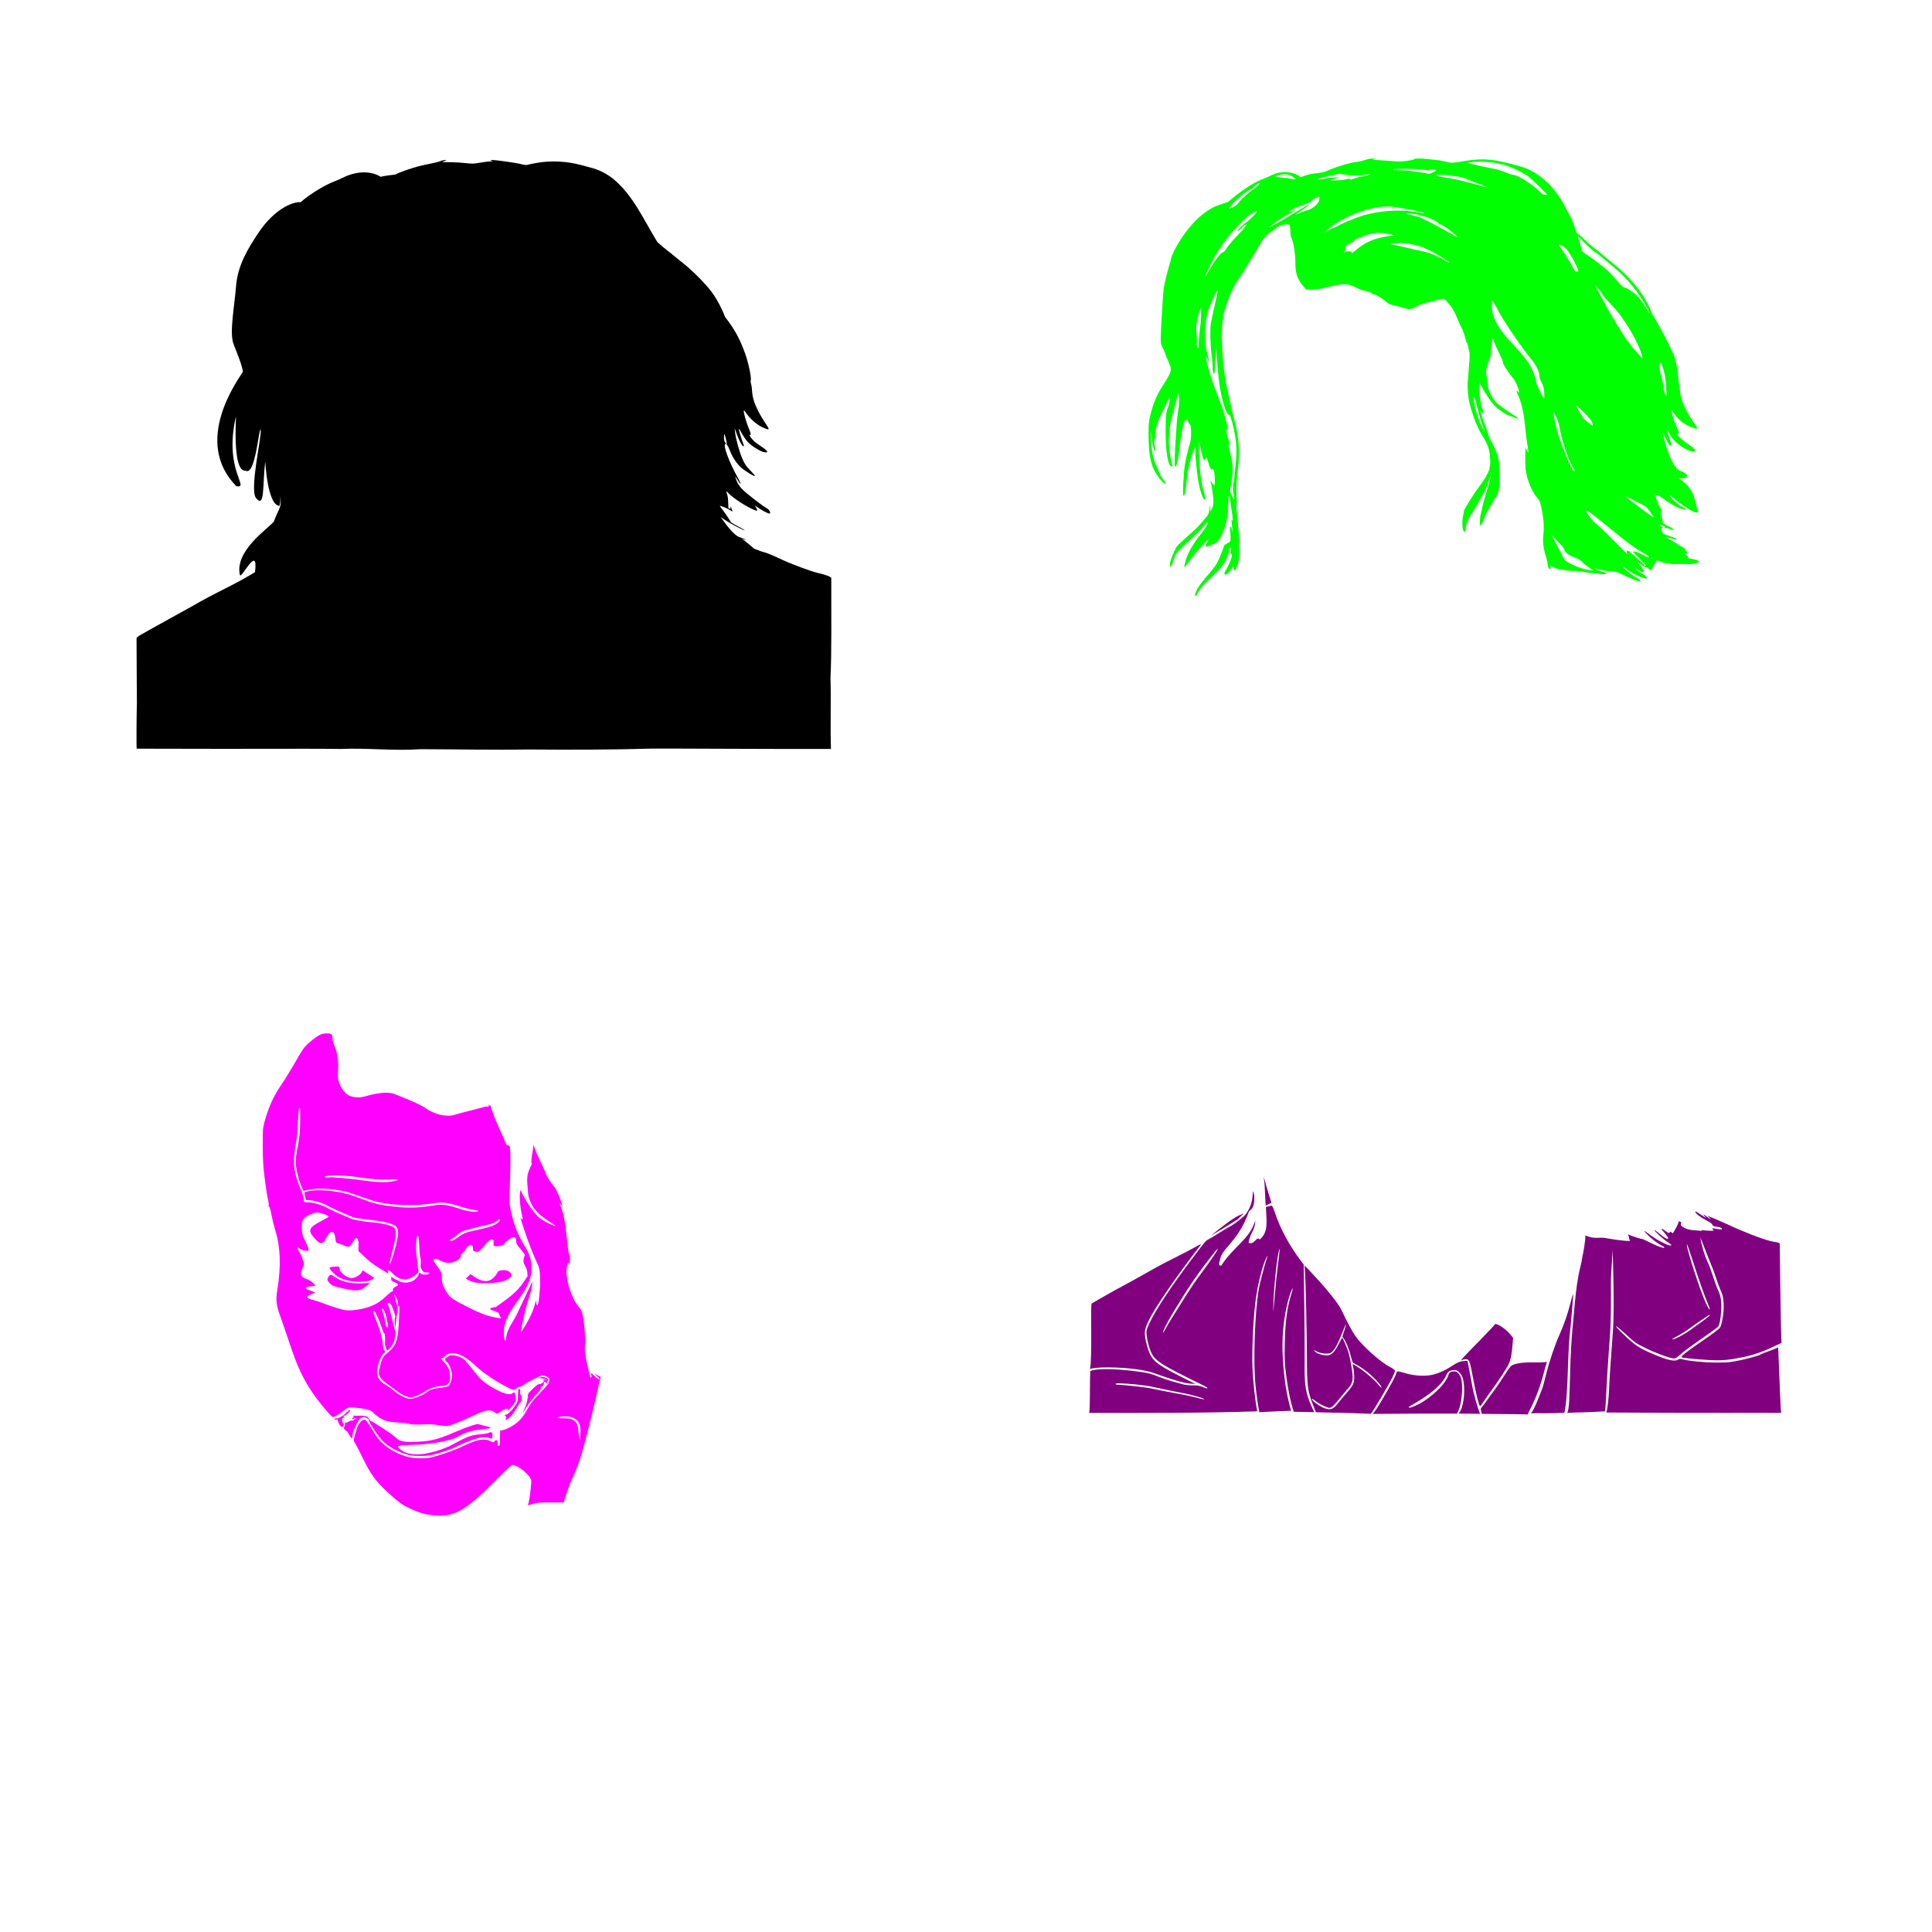 <?xml version="1.0" encoding="UTF-8" standalone="no"?>
<!-- Created with Inkscape (http://www.inkscape.org/) -->

<svg
   xmlns:dc="http://purl.org/dc/elements/1.1/"
   xmlns:cc="http://creativecommons.org/ns#"
   xmlns:rdf="http://www.w3.org/1999/02/22-rdf-syntax-ns#"
   xmlns:svg="http://www.w3.org/2000/svg"
   xmlns="http://www.w3.org/2000/svg"
   xmlns:sodipodi="http://sodipodi.sourceforge.net/DTD/sodipodi-0.dtd"
   xmlns:inkscape="http://www.inkscape.org/namespaces/inkscape"
   width="1080"
   height="1080"
   id="svg9662"
   sodipodi:version="0.32"
   inkscape:version="0.47 r22583"
   sodipodi:docname="JokerTshirt.svg"
   inkscape:output_extension="org.inkscape.output.svg.inkscape"
   version="1.1">
  <defs
     id="defs9664">
    <inkscape:perspective
       sodipodi:type="inkscape:persp3d"
       inkscape:vp_x="0 : 526.18109 : 1"
       inkscape:vp_y="0 : 1000 : 0"
       inkscape:vp_z="744.09448 : 526.18109 : 1"
       inkscape:persp3d-origin="372.04724 : 350.78739 : 1"
       id="perspective9670" />
    <inkscape:perspective
       id="perspective9679"
       inkscape:persp3d-origin="372.04724 : 350.78739 : 1"
       inkscape:vp_z="744.09448 : 526.18109 : 1"
       inkscape:vp_y="0 : 1000 : 0"
       inkscape:vp_x="0 : 526.18109 : 1"
       sodipodi:type="inkscape:persp3d" />
  </defs>
  <sodipodi:namedview
     id="base"
     pagecolor="#ffffff"
     bordercolor="#666666"
     borderopacity="1.0"
     gridtolerance="10000"
     guidetolerance="10"
     objecttolerance="10"
     inkscape:pageopacity="0.0"
     inkscape:pageshadow="2"
     inkscape:zoom="0.20691396"
     inkscape:cx="123.22057"
     inkscape:cy="-127.62531"
     inkscape:document-units="px"
     inkscape:current-layer="layer1"
     showgrid="false"
     inkscape:window-width="1280"
     inkscape:window-height="1002"
     inkscape:window-x="1342"
     inkscape:window-y="200"
     units="in"
     inkscape:window-maximized="0" />
  <g
     inkscape:label="Layer 1"
     inkscape:groupmode="layer"
     id="layer1"
     transform="translate(0,27.64)">
    <path
       style="fill:#000000"
       d="m 248.882,61.806 c -0.935,0.002 -1.844,0.294 -2.711,0.62 -0.867,0.362 -3.174,0.97 -5.124,1.335 -1.95,0.365 -5.1,1.044 -6.999,1.524 -3.764,0.95 -12.802,4.122 -12.487,4.437 0.015,0.015 0.127,-0.004 0.297,-0.04 -0.253,0.157 -2.307,0.48 -4.571,0.715 -1.556,0.161 -3.012,0.426 -4.477,0.796 -7.106,-4.398 -16.048,-2.034 -20.484,0.189 -1.738,0.871 -4.317,2.003 -5.731,2.522 -4.058,1.489 -12.584,6.288 -18.582,11.516 -2.901,-0.482 -13.948,2.405 -23.976,17.719 -4.832,7.379 -11.155,17.14 -12.056,28.979 -0.869,11.426 -3.88,26.317 -1.416,32.62 1.502,3.843 4.984,12.24 5.205,15.454 -2.635,4.438 -28.356,38.788 -3.641,63.986 7.867,1.143 -7.233,-8.795 -0.229,-39.026 0.169,0.464 -2.156,31.43 5.488,30.328 5.413,3.269 7.489,-25.519 8.32,-22.79 0.831,2.728 -6.412,33.412 -2.576,38.082 5.05,6.147 3.525,-7.03 5.138,-20.511 9e-5,0 1.187,24.461 7.916,24.866 0.494,-1.029 0.609,-3.129 0.526,-5.596 0.696,6.917 -0.226,5.564 -3.695,14.483 -3.245,3.93 -21.944,16.321 -18.919,29.721 0.659,2.917 10.518,-18.041 8.442,-1.51 -0.057,0.033 -0.132,0.076 -0.189,0.108 -0.593,0.34 -2.826,1.654 -4.963,2.913 -2.135,1.259 -7.281,3.994 -11.435,6.082 -8.195,4.12 -12.435,6.387 -18.137,9.682 -2.025,1.17 -6.553,3.684 -10.06,5.583 -3.507,1.899 -8.551,4.687 -11.206,6.203 -2.656,1.517 -6.042,3.422 -7.525,4.234 -1.483,0.813 -2.7,1.77 -2.697,2.131 0.186,23.435 0.106,34.224 0.202,36.652 -0.132,0.121 -0.374,24.962 -0.095,25.069 31.752,0.074 63.183,0.144 94.719,0.041 6.008,-0.043 13.112,0.079 19.54,0.108 14.513,-0.656 29.873,1.209 44.19,0.135 20.225,0.042 40.695,0.503 60.898,0.175 23.194,0.177 46.41,0.162 69.596,-0.526 0.09,-0.086 81.423,0.365 99.128,0.202 -0.426,-14.758 0.132,-28.443 -0.27,-39.498 0.759,-15.266 0.374,-37.851 0.459,-56.044 0,-0.652 -3.701,-2.027 -7.713,-2.872 -3.016,-0.635 -14.787,-4.999 -19.472,-7.215 -5.962,-2.817 -9.611,-4.298 -11.22,-4.558 l -0.162,-0.054 c -0.009,0.05 -2.164,-0.758 -4.518,-1.659 -1.663,-1.305 -4.751,-4.286 -7.012,-5.556 -0.035,-0.019 -0.062,-0.036 -0.094,-0.054 1.127,0.364 1.987,0.569 2.441,0.539 0.275,-0.018 -1.413,-0.693 -3.749,-1.497 -3.249,-1.117 -8.015,-7.872 -10.316,-11.179 0.516,0.363 1.025,0.73 1.551,1.092 3.323,2.298 11.447,6.637 11.786,6.298 0.095,-0.095 -1.434,-0.988 -3.398,-1.996 -1.709,-0.876 -3.447,-1.894 -4.194,-2.441 -0.005,-0.002 -0.009,-0.01 -0.013,-0.013 -0.517,-1.109 -4.299,-6.584 -5.394,-7.916 -0.293,-0.356 -0.654,-0.872 -0.809,-1.146 -0.354,-0.627 5.152,1.668 6.244,2.603 0.981,0.84 1.021,0.393 0.135,-1.524 -0.387,-0.838 -0.587,-1.033 -0.472,-0.472 0.109,0.534 0.11,0.971 0,0.971 -0.05,5e-5 -0.496,-0.195 -1.133,-0.485 0.002,-1.521 -0.196,-6.036 -0.499,-6.904 -0.9,-2.586 -0.839,-2.946 0.297,-1.618 2.501,2.925 12.117,9 15.939,10.073 0.785,0.221 0.114,-1.44 -1.038,-3.021 4.037,2.859 7.975,4.999 8.509,4.464 0.509,-0.509 -0.5,-2.199 -1.672,-2.805 -2.267,-1.172 -11.58,-8.384 -13.863,-10.734 -1.391,-1.431 -2.485,-3.093 -3.075,-4.666 -0.503,-1.341 -0.863,-2.427 -0.796,-2.427 0.068,5e-5 0.737,0.986 1.483,2.198 2.042,3.319 2.053,2.229 0.013,-1.402 -4.987,-8.878 -8.644,-18.919 -6.891,-18.919 0.392,5e-5 0.344,-0.237 -0.162,-0.796 -0.457,-0.505 -0.715,-1.535 -0.715,-2.872 0,-1.148 0.093,-1.997 0.216,-1.874 0.386,0.386 1.546,5.223 1.308,5.461 -0.125,0.125 0.039,0.528 0.378,0.904 0.338,0.375 1.023,1.775 1.524,3.115 1.246,3.336 3.796,7.157 6.149,9.224 2.231,1.959 7.233,5.017 7.713,4.72 0.176,-0.108 -0.979,-1.5 -2.562,-3.102 -2.338,-2.367 -3.192,-3.638 -4.518,-6.729 -1.727,-4.026 -3.667,-11.137 -4.019,-14.739 l -0.202,-2.158 1.119,3.182 c 1.251,3.548 3.092,6.958 3.762,6.958 0.241,5e-5 0.311,-0.34 0.148,-0.755 -0.816,-2.084 -2.343,-6.974 -2.589,-8.307 -0.225,-1.22 0.056,-0.906 1.456,1.686 0.954,1.764 2.571,4.068 3.587,5.111 2.264,2.326 7.021,5.227 9.129,5.569 2.6,0.422 1.919,-0.817 -1.807,-3.263 -3.562,-2.339 -4.77,-3.42 -6.702,-6.311 0.54,0.067 1.004,-0.287 0.863,-0.85 -0.118,-0.475 -0.724,-2.096 -1.349,-3.587 -1.285,-3.07 -2.834,-8.762 -2.522,-9.278 0.114,-0.187 0.766,0.508 1.456,1.551 1.934,2.919 5.704,6.229 8.698,7.646 4.139,1.957 4.548,1.777 2.549,-1.187 -5.156,-7.645 -7.79,-13.68 -8.037,-18.421 -0.088,-1.679 -0.351,-3.692 -0.593,-4.477 -0.242,-0.785 -0.331,-1.701 -0.202,-2.036 0.575,-1.499 -1.715,-11.741 -3.668,-16.398 -2.525,-7.082 -6.08,-13.204 -10.68,-19.014 -1.671,-4.536 -4.597,-10.098 -7.498,-13.984 -3.393,-4.545 -10.593,-11.822 -15.751,-15.912 -3.053,-2.348 -5.932,-4.907 -8.994,-7.241 -1.47,-1.108 -3.495,-2.8 -4.504,-3.762 -0.399,-0.381 -0.75,-0.683 -1.052,-0.917 -7.81,-12.548 -13.495,-26.325 -25.163,-35.735 -3.939,-2.955 -7.629,-4.762 -12.042,-5.906 -1.683,-0.437 -4.226,-1.123 -5.65,-1.51 -7.885,-2.142 -16.875,-2.551 -24.812,-1.133 -2.492,0.445 -4.834,0.939 -5.205,1.092 -0.371,0.154 -1.828,-0.03 -3.236,-0.405 -2.836,-0.755 -14.337,-2.383 -16.371,-2.319 -1.27,0.04 -1.274,0.052 -0.216,0.391 0.897,0.287 0.751,0.343 -0.863,0.378 -1.068,0.023 -3.649,0.36 -5.731,0.742 -3.152,0.578 -4.459,0.614 -7.835,0.216 -2.23,-0.263 -6.265,-0.501 -8.954,-0.526 -4.661,-0.043 -4.801,-0.065 -3.155,-0.607 1.457,-0.48 1.551,-0.579 0.593,-0.607 z"
       id="path32389" />
    <path
       id="path32392"
       style="fill:#800080"
       d="m 947.735,649.589 c 0.181,-0.031 0.603,0.156 1.092,0.499 0.653,0.457 2.061,1.364 3.129,2.023 l 1.942,1.2 -1.079,-1.2 c -1.222,-1.366 -0.546,-1.083 1.834,0.769 0.89,0.692 1.618,1.06 1.618,0.823 l -1.874,-1.807 c 4.547,1.92 9.784,4.157 11.799,5.111 8.229,3.896 18.841,7.998 23.734,9.17 2.017,0.483 4.954,0.688 4.963,1.47 0.393,35.17 0.721,50.954 0.984,55.45 -0.579,0.194 -1.389,0.536 -2.414,1.052 -6.682,3.365 -12.664,5.53 -18.636,6.769 -8.59,1.782 -12.269,2.1 -19.85,1.686 -6.711,-0.367 -14.688,-1.191 -15.063,-1.551 -0.457,-0.439 3.553,-3.576 11.395,-8.914 5.824,-3.966 9.514,-6.739 10.195,-7.673 0.443,-0.608 1.09,-2.923 1.497,-5.354 0.942,-5.625 0.679,-11.296 -0.661,-14.281 -1.039,-2.315 -2.626,-6.614 -3.978,-10.775 -0.463,-1.424 -1.617,-4.352 -2.562,-6.5 l -5.286,-13.485 c 0.632,4.389 2.27,10.016 3.884,13.323 0.627,1.286 1.684,3.996 2.346,6.014 1.725,5.251 2.941,8.58 3.884,10.653 1.352,2.975 1.792,5.996 1.537,10.437 -0.312,5.444 -0.941,8.668 -1.888,9.615 -0.775,0.775 -3.627,2.82 -13.499,9.709 -2.967,2.07 -6.382,4.701 -7.592,5.839 -1.538,1.448 -2.56,2.077 -3.398,2.077 -2.062,3e-5 -10.135,-2.944 -15.993,-5.826 -5.056,-2.487 -6.092,-3.195 -10.289,-7.107 -2.566,-2.391 -5.277,-4.669 -6.028,-5.057 -0.798,-0.412 0.948,1.526 4.194,4.652 5.961,5.743 8.77,7.624 15.953,10.694 8.361,3.572 12.458,4.534 14.254,3.358 0.815,-0.534 1.37,-0.596 2.495,-0.27 3.313,0.961 12.2,1.84 18.919,1.861 6.328,0.02 7.833,-0.135 13.593,-1.322 3.565,-0.734 8.419,-2.057 10.788,-2.94 2.001,-1.189 7.229,-2.699 10.343,-4.248 1.041,24.391 1.273,34.23 1.632,36.652 -9.483,-0.158 -37.53,0.165 -97.672,-0.229 0.654,-2.311 1.304,-7.834 1.537,-13.606 0.265,-6.564 0.952,-16.893 1.996,-30.206 0.627,-8.004 0.696,-20.049 0.216,-38.149 l -0.243,-8.914 -0.984,16.236 c 0.11,21.636 -0.025,25.888 -1.389,43.772 -0.362,4.747 -0.864,13 -1.119,18.34 -0.255,5.34 -0.576,10.68 -0.701,11.867 -11.873,0.747 -17.932,0.563 -21.266,0.917 1.208,-1.693 1.337,-9.435 1.713,-24.003 0.197,-7.638 0.727,-17.374 1.214,-22.223 0.476,-4.747 1.079,-11.35 1.349,-14.672 0.599,-7.404 1.834,-15.747 2.967,-20.066 0.467,-1.78 1.079,-4.791 1.362,-6.689 0.237,-0.997 1.829,-9.104 1.564,-11.57 1,0.427 2.045,0.754 3.209,1.038 1.264,0.271 3.316,0.384 4.558,0.256 1.242,-0.128 3.195,0.002 4.342,0.297 l 5.367,0.85 c 5.42,0.681 7.938,0.812 7.511,0.391 -0.446,-0.442 -0.594,-2.216 -1.119,-3.479 1.17,0.527 2.724,1.134 4.356,1.672 1.384,0.457 2.94,0.859 4.153,1.092 1.304,0.74 8.394,4.015 9.224,4.248 0.593,0.167 1.419,0.396 1.834,0.512 1.349,0.376 0.796,-0.529 -0.782,-1.281 -0.845,-0.403 -2.544,-1.479 -3.776,-2.4 -2.332,-1.744 -6.322,-5.65 -5.772,-5.65 0.174,5e-5 1.682,1.027 3.344,2.292 4.246,3.235 11.624,6.766 11.624,5.556 0,-0.202 -1.019,-1.028 -2.265,-1.834 -2.361,-1.528 -7.536,-6.289 -7.201,-6.621 0.106,-0.105 1.536,0.956 3.182,2.36 4.061,3.461 6.067,3.524 3.169,0.094 -0.759,-0.898 -1.65,-1.973 -1.996,-2.387 -0.993,-1.194 0.081,-0.887 1.874,0.539 0.9,0.715 1.753,1.186 1.888,1.052 0.1,-0.1 0.777,-0.518 1.025,-0.796 0.513,0.57 0.968,1.038 1.038,1.038 0.264,4e-5 2.945,-4.463 3.587,-6.891 0.945,0.474 1.308,0.745 1.308,0.917 -0.882,1.746 0.46,2.092 1.928,3.007 1.035,0.611 2.666,1.007 4.868,1.187 l 4.666,0.378 c -0.016,-0.159 -0.028,-0.322 -0.041,-0.459 1.356,0.196 3.312,0.405 4.544,0.405 2.255,5e-5 3.177,-0.073 2.05,-0.162 -0.201,-0.016 -0.462,-0.664 -0.728,-1.268 0.195,0.028 0.385,0.051 0.58,0.081 5.2,0.784 5.03,0.779 4.747,0.04 -0.137,-0.357 -1.209,-0.726 -2.63,-0.903 -1.875,-0.234 -2.442,-0.481 -2.616,-1.146 -0.137,-0.523 -1.481,-1.489 -3.506,-2.522 -3.196,-1.628 -6.095,-3.91 -6.095,-4.801 0,-0.06 0.034,-0.098 0.094,-0.108 z m -83.014,84.106 c -0.67,2.206 -1.279,4.318 -1.699,6.001 -1.595,6.394 -4.132,13.333 -6.918,18.906 -1.159,2.319 -2.104,4.31 -2.104,4.423 -3.173,-0.102 -10.8,-0.203 -25.662,-0.31 -0.029,-0.303 -0.137,-0.74 -0.324,-1.349 -0.45,-1.468 -0.392,-1.697 0.607,-2.778 0.6,-0.649 2.016,-2.532 3.155,-4.194 1.14,-1.661 2.705,-3.799 3.466,-4.747 0.761,-0.949 2.933,-4.153 4.841,-7.12 1.908,-2.967 3.854,-5.818 4.315,-6.324 1.38,-1.516 6.324,-2.388 12.716,-2.252 2.852,0.06 5.716,-0.036 7.606,-0.256 z m 78.267,-65.739 c -0.005,0.005 -0.011,0.015 -0.013,0.027 -0.368,1.912 7.394,25.901 10.64,32.876 2.266,4.869 2.964,4.699 0.89,-0.216 -1.889,-4.476 -5.102,-13.665 -8.509,-24.34 -1.537,-4.818 -2.856,-8.484 -3.007,-8.347 z m -63.663,27.981 c 0.116,0.011 0.108,1.025 -0.027,2.36 -0.144,1.424 -0.462,5.21 -0.701,8.415 -0.239,3.204 -0.729,8.446 -1.092,11.651 -0.364,3.204 -0.84,12.038 -1.052,19.634 -0.34,12.158 -1.01,20.21 -1.996,24.138 -9.827,0.459 -15.436,0.065 -18.623,0.283 2.019,-2.327 5.258,-11.25 6.513,-14.496 0.365,-1.187 1.342,-4.877 2.171,-8.199 1.649,-6.612 4.945,-16.287 7.282,-21.36 2.209,-4.795 4.448,-11.209 5.933,-17.018 0.724,-2.833 1.424,-5.261 1.564,-5.394 0.009,-0.008 0.019,-0.014 0.027,-0.013 z m 76.42,11.489 c -0.181,-0.024 -0.603,0.161 -1.092,0.499 -0.653,0.451 -2.449,1.653 -3.992,2.67 -1.543,1.018 -4.205,2.892 -5.906,4.167 -1.701,1.275 -4.906,3.291 -7.12,4.477 -2.215,1.186 -3.436,2.041 -2.724,1.888 2.295,-0.493 6.698,-2.864 10.518,-5.664 2.049,-1.501 5.227,-3.807 7.066,-5.124 1.839,-1.317 3.344,-2.591 3.344,-2.818 0,-0.057 -0.034,-0.086 -0.094,-0.094 z m -226.481,-27.685 2.495,2.63 c 9.55,10.098 16.252,18.332 18.07,22.183 3.147,6.665 6.081,12.153 7.848,14.672 3.83,5.457 13.974,14.547 19.203,17.22 1.991,1.018 2.899,1.734 2.899,2.279 2e-5,0.437 -0.706,2.195 -1.564,3.911 -1.872,3.741 -9.791,17.2 -11.327,19.243 -0.257,0.342 -0.449,0.599 -0.58,0.796 -4.013,-0.209 -13.691,-0.489 -30.719,-0.863 -0.438,-1.089 -1.129,-2.841 -1.901,-4.841 -2.763,-7.159 -3.09,-9.964 -3.129,-26.835 -0.03,-13.075 -0.708,-42.49 -1.092,-47.589 l -0.202,-2.805 z m -22.817,-49.611 c 1.881,7.534 4.288,14.06 4.288,14.618 l -3.209,1.524 c -0.495,-6.908 -0.259,-9.458 -1.079,-16.142 z m -5.947,8.199 c 0.167,0.855 0.817,2.266 0.647,3.547 0.12,5.484 -1.562,6.454 -2.994,7.686 -5.554,16.396 -15.376,20.758 -16.142,26.997 -0.459,2.033 -1.215,3.188 0.647,3.331 6.97,-10.918 15.832,-14.572 19.041,-25.257 -0.012,5.67 -3.273,7.423 -3.722,12.528 3.473,1.237 4.368,-4.137 6.23,-1.915 5.034,-4.151 3.771,-10.499 3.427,-18.136 1.168,-0.272 3.005,-0.811 3.261,-0.811 0.287,4e-5 1.077,1.699 1.753,3.776 2.982,9.164 8.17,18.729 15.171,27.941 l 0.984,1.295 0.297,22.223 c 0.16,12.223 0.251,26.3 0.202,31.285 -0.145,14.94 0.379,18.048 4.666,27.509 0.244,0.539 0.489,1.021 0.728,1.456 -3.636,-0.079 -7.125,-0.154 -11.476,-0.243 -1.808,-5.31 -3.337,-13.057 -4.302,-20.74 -0.826,-6.577 -0.919,-8.888 -0.715,-17.908 0.272,-12.042 1.312,-19.719 3.708,-27.388 0.479,-1.532 0.805,-2.849 0.728,-2.926 -0.01,-0.01 -0.015,-0.013 -0.027,-0.013 -0.372,-0.009 -1.935,4.307 -2.764,7.673 -2.475,10.04 -3.392,20.453 -2.737,31.285 0.725,11.999 2.049,20.426 4.639,29.451 -8.258,0.309 -13.959,0.577 -17.746,0.809 -0.719,-3.177 -1.564,-8.998 -2.158,-14.941 -1.346,-13.488 -0.447,-40.307 1.807,-53.94 0.396,-2.398 3.222,-13.322 4.113,-15.912 0.547,-1.589 0.731,-2.392 0.647,-2.468 -0.01,-0.006 -0.016,-0.002 -0.027,0 -0.151,0.047 -0.678,1.128 -1.443,3.129 -2.136,5.589 -4.328,15.333 -5.273,23.45 -1.132,9.726 -1.88,26.845 -1.551,35.385 0.303,7.859 1.664,20.069 2.697,24.812 -31.299,1.031 -62.589,0.899 -93.896,0.89 0.63,-4.415 0.122,-23.225 0.715,-23.491 3.38,-1.514 14.695,-1.057 22.992,-0.067 8.506,1.015 10.306,1.41 15.103,3.344 2.017,0.813 5.417,1.97 7.552,2.562 2.136,0.592 4.855,1.345 6.041,1.686 1.188,0.34 3.614,0.587 5.394,0.553 2.418,-0.047 3.812,0.175 5.515,0.863 2.557,1.033 2.683,1.061 2.683,0.58 0,-0.188 -0.631,-0.637 -1.402,-0.998 -0.771,-0.362 -4.412,-2.153 -8.091,-3.978 -18.69,-9.272 -20.919,-10.999 -23.005,-17.814 -0.645,-2.109 -1.289,-5.093 -1.429,-6.635 -0.241,-2.631 -0.159,-3.045 1.483,-6.594 3.488,-7.535 12.153,-20.615 24.435,-36.881 7.169,-9.496 7.066,-9.368 8.765,-10.222 0.77,-0.387 3.54,-2.052 6.163,-3.708 2.622,-1.656 4.875,-3.007 5.003,-3.007 0.128,5e-5 1.227,-0.653 2.454,-1.443 2.029,-1.305 4.454,-3.328 6.527,-5.124 5.346,-6.33 4.153,-13.009 4.679,-13.485 z m -5.677,12.11 c -0.016,0.298 -0.027,0.527 -0.027,0.728 -1.534,1.217 -2.818,2.899 -2.94,2.899 -0.145,5e-5 -1.25,0.645 -2.454,1.443 -2.336,1.547 -7.996,4.991 -12.555,7.659 18.513,-15.264 16.219,-10.256 17.975,-12.73 z m -23.612,17.436 c 0.344,3e-5 0.133,0.304 -5.138,7.12 -2.018,2.611 -5.877,7.853 -8.563,11.651 -13.03,18.42 -17.544,26.38 -17.544,30.935 0,3.03 1.498,8.971 3.048,12.056 2.041,4.06 5.271,6.341 18.097,12.784 l 7.12,3.574 -2.805,-0.175 c -3.328,-0.202 -10.844,-2.382 -20.16,-5.839 -5.07,-1.881 -15.16,-3.166 -25.365,-3.236 -5.31,-0.037 -9.063,0.302 -10.626,0.93 1.449,-5.7 0.145,-36.209 0.984,-36.666 1.13,-0.615 2.972,-1.683 5.974,-3.425 4.914,-2.852 7.575,-4.335 12.73,-7.066 2.136,-1.132 5.147,-2.784 6.689,-3.668 1.543,-0.883 3.717,-2.105 4.841,-2.724 1.124,-0.619 3.648,-2.04 5.61,-3.155 1.961,-1.116 6.875,-3.672 10.909,-5.677 4.035,-2.005 8.809,-4.489 10.613,-5.529 1.803,-1.04 3.416,-1.888 3.587,-1.888 z m 9.493,2.616 c -0.033,-0.002 -0.088,0.029 -0.162,0.081 -0.522,0.366 -3.908,4.608 -7.525,9.44 -5.807,7.756 -8.524,11.837 -16.249,24.435 -3,4.891 -5.596,9.663 -6.244,11.435 -0.325,0.89 -0.519,1.618 -0.432,1.618 0.088,5e-5 0.877,-1.312 1.767,-2.913 1.376,-2.477 3.3,-5.587 9.911,-16.074 4.283,-6.794 6.467,-10.023 10.1,-14.887 5.346,-7.157 9.33,-13.103 8.833,-13.134 z m 34.603,0 c -0.044,-0.013 -0.131,0.241 -0.256,0.62 -1.11,3.353 -2.842,19.503 -3.196,29.775 -0.184,5.34 -0.161,5.591 0.175,2.158 0.209,-2.136 0.597,-6.505 0.863,-9.709 0.266,-3.204 0.856,-8.836 1.308,-12.514 0.975,-7.934 1.24,-10.292 1.106,-10.33 z m 37.138,41.992 c -0.186,0.192 -1.134,2.402 -2.198,5.124 -2.359,6.034 -4.48,9.811 -6.136,10.896 -1.471,0.964 -5.591,0.608 -8.118,-0.701 l -1.74,-0.904 1.025,1.106 c 1.056,1.134 3.992,2.009 6.743,2.009 2.146,4e-5 4.092,-1.933 6.284,-6.257 1.024,-2.02 1.924,-3.668 2.009,-3.668 0.248,3e-5 2.501,5.195 3.277,7.552 0.797,2.42 1.901,8.059 2.4,12.285 0.494,4.181 -0.062,6.009 -2.737,9.008 -1.261,1.413 -3.369,3.924 -4.693,5.583 -2.545,3.19 -4.34,4.841 -5.286,4.841 -1.336,4e-5 -5.309,-1.85 -7.417,-3.452 -2.582,-1.964 -2.912,-2.102 -2.144,-0.85 0.682,1.113 4.546,3.717 6.689,4.504 3.324,1.221 4.877,0.624 7.659,-2.926 0.949,-1.211 3.003,-3.676 4.571,-5.475 3.924,-4.501 4.443,-5.591 4.383,-9.345 -0.027,-1.695 -0.27,-3.896 -0.539,-4.895 -0.269,-0.999 -0.405,-1.913 -0.297,-2.023 0.109,-0.109 1.916,0.99 4.019,2.427 3.909,2.671 8.381,6.657 10.923,9.736 0.784,0.949 1.295,1.331 1.133,0.863 -0.918,-2.654 -7.447,-8.843 -12.406,-11.759 -1.708,-1.004 -3.266,-1.878 -3.452,-1.942 -0.187,-0.064 -0.716,-1.564 -1.173,-3.344 -1.123,-4.37 -2.444,-7.807 -3.762,-9.75 l -1.092,-1.618 1.133,-3.425 c 0.624,-1.888 1.058,-3.514 0.971,-3.6 -0.01,-0.006 -0.014,-0.013 -0.027,0 z m 83.58,0.013 c 0.05,-0.002 0.107,-0.006 0.162,0 1.632,0.166 5.736,2.98 8.01,5.731 l 1.632,1.982 -0.256,3.277 c -0.481,6.195 -1.072,9.153 -2.333,11.651 -1.434,2.841 -5.55,9.126 -9.075,13.863 -1.325,1.78 -3.34,4.643 -4.477,6.365 -1.137,1.721 -2.156,3.129 -2.265,3.129 -0.609,3e-5 -2.484,-7.482 -4.059,-16.182 -1.621,-8.956 -2.083,-10.141 -3.911,-10.141 -0.731,5e-5 -1.747,0.218 -2.265,0.485 -1.328,0.687 -0.035,-0.736 9.885,-10.842 4.543,-4.628 8.344,-8.688 8.442,-9.008 0.052,-0.17 0.182,-0.266 0.378,-0.297 0.043,-0.007 0.085,-0.011 0.135,-0.013 z m -16.411,20.592 c 0.45,-0.01 0.728,0.017 0.728,0.081 1e-5,0.13 0.305,1.649 0.674,3.385 0.369,1.736 1.141,5.93 1.726,9.305 0.962,5.556 3.607,14.887 4.706,16.829 -2.543,-0.056 -6.502,-0.098 -12.042,-0.121 0.337,-0.447 0.738,-1.089 1.106,-1.807 2.007,-3.923 2.614,-12.874 1.214,-17.922 -0.67,-2.417 -2.776,-4.625 -4.41,-4.625 -0.161,5e-5 -0.319,-0.007 -0.472,0 -2.291,0.103 -3.651,0.995 -4.342,2.805 -1.692,4.43 -7.943,10.132 -16.627,15.198 -4.732,2.761 -4.542,2.632 -4.261,2.913 0.558,0.558 4.99,-1.339 8.496,-3.641 6.73,-4.419 12.318,-10.348 13.512,-14.335 0.516,-1.724 1.354,-2.234 3.56,-2.171 1.562,0.044 3.038,1.757 3.681,4.275 1.107,4.334 0.202,13.989 -1.672,17.868 -0.271,0.561 -0.511,1.069 -0.674,1.443 -10.619,-0.037 -26.38,0.006 -47.251,0.175 0.598,-0.554 1.426,-1.579 2.198,-2.751 3.128,-4.748 9.75,-16.441 10.572,-18.677 0.41,-1.115 0.868,-2.163 1.011,-2.333 0.143,-0.17 1.764,0.158 3.6,0.742 4.616,1.466 9.878,2.015 14.227,1.47 4.011,-0.503 8.19,-2.251 13.269,-5.556 2.54,-1.652 3.771,-2.18 5.718,-2.414 0.682,-0.082 1.303,-0.125 1.753,-0.135 z m -194.616,12.581 c -0.893,0.027 -1.429,0.124 -1.429,0.283 9e-5,0.248 0.437,0.456 0.971,0.459 2.799,0.006 15.618,1.382 18.232,1.955 3.712,0.814 11.918,2.399 17.692,3.425 2.373,0.422 5.966,1.208 7.983,1.753 2.019,0.545 3.939,1.008 4.275,1.025 2.611,0.134 -5.649,-2.36 -11.381,-3.439 -4.851,-0.913 -10.04,-1.991 -16.627,-3.439 -4.661,-1.024 -14.227,-1.974 -18.717,-2.023 -0.374,-0.004 -0.7,-0.008 -0.998,0 z" />
    <path
       id="path32394"
       style="fill:#ff00ff"
       d="m 167.457,591.597 c -0.054,0.013 -0.12,0.066 -0.189,0.135 -0.261,0.261 -0.553,3.469 -0.688,7.525 -0.138,4.175 -0.582,9.026 -1.092,11.826 -1.385,7.61 -1.493,12.412 -0.364,17.369 0.526,2.308 1.728,5.926 2.67,8.037 0.942,2.111 1.825,4.737 1.955,5.839 l 0.229,2.009 2.009,0.081 c 3.451,0.137 7.907,1.467 11.408,3.398 1.856,1.024 5.06,2.525 7.12,3.344 2.06,0.82 4.374,1.811 5.138,2.198 1.821,0.923 6.437,1.759 12.892,2.333 5.859,0.52 10.804,1.822 11.934,3.142 1.231,1.438 0.943,5.013 -0.971,12.231 -0.944,3.56 -1.721,6.84 -1.726,7.295 -0.005,0.455 0.096,0.726 0.216,0.607 0.469,-0.469 2.348,-6.415 3.466,-10.963 1.412,-5.748 1.278,-9.232 -0.418,-10.343 -2,-1.309 -6.084,-2.406 -11.193,-3.007 -10.629,-1.25 -11.943,-1.486 -14.173,-2.522 -1.252,-0.582 -3.807,-1.686 -5.677,-2.454 -1.87,-0.768 -4.783,-2.167 -6.473,-3.102 -3.27,-1.808 -8.393,-3.344 -11.125,-3.344 -1.468,4e-5 -1.659,-0.121 -1.659,-1.052 0,-0.578 -0.19,-1.544 -0.418,-2.144 -0.384,-1.009 -0.295,-1.133 1.187,-1.591 5.466,-1.689 18.593,-0.402 26.633,2.616 11.584,4.348 12.879,4.693 22.439,5.839 6.641,0.796 13.521,0.641 20.066,-0.458 6.263,-1.052 8.537,-0.857 15.292,1.322 4.522,1.458 6.697,1.942 8.738,1.942 3.472,5e-5 3.536,-0.665 0.094,-1.025 -1.448,-0.151 -5.089,-1.063 -8.091,-2.036 -6.724,-2.181 -9.711,-2.467 -15.629,-1.47 -6.395,1.078 -17.517,1.096 -24.785,0.04 -5.474,-0.795 -8.41,-1.64 -18.609,-5.354 -7.523,-2.739 -19.355,-3.9 -24.907,-2.454 -1.367,0.356 -2.639,0.647 -2.832,0.647 -0.624,5e-5 -2.588,-4.932 -3.452,-8.671 -1.524,-6.596 -1.54,-8.204 -0.108,-15.75 1.02,-5.372 1.323,-8.225 1.389,-13.121 0.1,-7.416 0.082,-9.004 -0.297,-8.914 z m 19.863,37.92 c -3.824,0.018 -6.602,0.302 -5.623,0.85 0.421,0.236 1.399,0.306 2.171,0.162 1.55,-0.291 12.046,0.668 20.753,1.888 7.867,1.102 13.031,1.02 17.261,-0.27 1.821,-0.556 -0.654,-0.815 -4.666,-0.485 -3.79,0.311 -11.386,-0.27 -17.989,-1.375 -3.208,-0.537 -8.084,-0.787 -11.907,-0.769 z m -9.885,20.632 c -1.104,-0.009 -2.736,0.494 -4.531,1.389 -3.73,1.861 -4.43,3.162 -4.194,7.781 0.148,2.902 0.418,3.846 1.969,6.904 0.988,1.949 1.794,3.996 1.794,4.544 0,0.943 -0.111,0.98 -2.05,0.701 -1.127,-0.162 -2.487,-0.698 -3.021,-1.187 -0.911,-0.832 -0.971,-0.842 -0.971,-0.094 1e-4,0.438 0.294,1.132 0.661,1.537 0.738,0.816 2.791,6.18 2.791,7.295 0,0.39 -0.388,1.468 -0.863,2.4 -1.657,3.251 -0.977,4.821 2.643,6.055 1.062,0.362 2.56,1.313 3.317,2.117 l 1.376,1.456 -2.697,0.364 c -3.623,0.485 -3.588,1.317 0.108,2.562 2.179,0.734 2.612,1.011 1.942,1.241 -5.195,1.781 -5.295,2.657 -0.431,3.938 1.896,0.499 4.326,1.294 5.394,1.767 1.805,0.798 7.283,2.592 10.788,3.533 4.227,1.133 12.27,-0.132 17.908,-2.805 2.017,-0.957 4.077,-2.436 6.203,-4.464 1.752,-1.671 3.465,-3.034 3.803,-3.034 0.338,5e-5 0.511,-0.189 0.378,-0.405 -0.437,-0.706 0.222,-1.664 1.51,-2.198 1.793,-0.743 1.568,-1.526 -0.688,-2.387 -1.827,-0.698 -1.94,-0.844 -1.847,-2.225 0.022,-0.333 3e-5,-0.646 -0.041,-0.93 1.326,1.155 2.878,1.782 4.491,2.576 2.352,1.157 5.875,0.941 8.078,-0.499 1.001,-0.787 2.161,-1.793 2.643,-3.007 0.229,-1.144 1.146,-1.878 1.146,-0.917 2e-5,0.646 3.401,0.979 4.423,0.432 1.859,-0.997 -1.466,-1.023 -2.158,-0.944 -0.459,0.143 -1.968,-2.118 -1.996,-2.252 -0.595,-1.714 0.228,-2.671 -0.216,-5.569 -0.378,-0.73 -0.56,-2.505 -0.769,-7.673 -0.136,-3.373 -0.35,-4.993 -0.701,-5.057 -0.023,-0.004 -0.043,0.004 -0.067,0.013 -0.132,0.052 -0.288,0.3 -0.458,0.728 -0.621,1.561 -0.742,7.477 -0.229,10.774 0.293,1.881 0.567,4.182 0.62,5.111 0.053,0.929 0.233,2.185 0.391,2.778 0.248,0.928 -0.014,1.305 -1.847,2.71 -4.406,3.59 -9.205,2.872 -12.797,-1.241 -1.834,-2.238 -3.416,-1.684 -1.915,0.526 -1.768,-1.124 -4.522,-2.82 -6.662,-4.086 -1.661,-0.983 -4.664,-3.355 -6.675,-5.273 l -3.668,-3.479 0.135,-2.764 c 0.126,-2.811 -0.402,-4.517 -1.376,-4.517 -0.298,4e-5 -1.104,0.99 -1.807,2.198 -1.737,2.988 -2.373,3.258 -4.814,2.077 -1.087,-0.526 -2.578,-1.09 -3.317,-1.241 -1.241,-0.252 -1.37,-0.438 -1.605,-2.414 -0.396,-3.338 -1.174,-4.407 -2.751,-3.803 -0.76,0.291 -3.25,3.948 -3.25,4.774 0,0.32 -0.483,0.807 -1.079,1.079 -1.445,0.658 -2.458,0.052 -5.07,-3.007 -3.394,-3.974 -2.694,-5.488 4.207,-9.116 2.136,-1.123 3.981,-2.19 4.099,-2.373 0.359,-0.555 -4.409,-2.385 -6.257,-2.4 z m 101.947,3.587 c -0.026,-0.009 -0.057,0.005 -0.094,0.013 -0.148,0.036 -0.391,0.22 -0.769,0.566 -1.433,1.311 -3.452,2.223 -6.028,2.737 -4.681,0.935 -13.103,3.116 -14.146,3.654 -0.593,0.306 -1.758,1.156 -2.589,1.888 -0.831,0.732 -2.141,1.638 -2.913,2.009 -0.771,0.371 -1.402,0.853 -1.402,1.079 1e-5,0.226 0.34,0.409 0.755,0.405 0.708,-0.007 1.897,-0.709 5.974,-3.52 0.923,-0.635 3.045,-1.454 4.706,-1.82 11.506,-2.537 13.538,-3.214 15.643,-5.138 0.534,-0.487 0.971,-1.181 0.971,-1.537 10e-6,-0.19 -0.03,-0.31 -0.108,-0.337 z m 7.673,10.208 c -1.035,4e-5 -4.976,2.766 -4.976,3.493 10e-6,0.717 -2.993,1.732 -4.679,1.591 -1.56,-0.13 -1.578,-0.139 -1.497,-1.955 0.077,-1.723 0.012,-1.836 -1.079,-1.834 -0.919,9.5e-4 -1.775,0.718 -4.086,3.452 -2.156,2.55 -3.184,3.452 -3.951,3.452 -1.86,4e-5 -2.4,-0.45 -2.4,-1.969 0,-2.754 -2.189,-2.515 -4.045,0.445 -0.678,1.081 -1.6,2.16 -2.05,2.4 -0.45,0.241 -0.809,0.894 -0.809,1.443 10e-6,1.323 -1.132,2.283 -3.884,3.29 -1.935,0.707 -2.593,0.752 -4.477,0.351 -1.215,-0.258 -2.728,-0.822 -3.358,-1.268 -1.224,-0.864 -3.165,-1.089 -3.587,-0.405 -0.141,0.228 0.829,1.886 2.158,3.681 2.345,3.171 2.419,3.366 2.549,6.392 0.14,3.263 1.033,5.667 3.398,9.102 1.618,2.35 3.397,3.527 11.3,7.511 7.504,3.782 12.361,5.462 17.611,6.082 0.305,0.036 0.589,0.083 0.877,0.121 -0.635,-1.257 -1.256,-2.813 -1.443,-3.088 -0.119,-0.175 -0.992,-0.561 -1.942,-0.863 -3.672,-1.171 -3.528,-1.934 0.445,-2.36 10.293,-7.241 12.666,-9.193 17.76,-17.274 -0.067,-2.875 -0.281,-3.807 -1.268,-5.556 -0.974,-1.727 -1.133,-2.417 -0.903,-3.884 0.153,-0.981 0.467,-1.91 0.701,-2.063 0.234,-0.153 -0.768,-1.664 -2.225,-3.358 -1.924,-2.236 -2.643,-3.422 -2.643,-4.329 0,-1.879 -0.422,-2.603 -1.497,-2.603 z m -98.481,16.425 c 1.112,0.004 1.16,0.224 1.16,0.998 0,2.203 4.06,5.409 6.877,5.434 1.699,0.015 4.742,-1.696 5.448,-3.061 l 0.647,-1.254 2.683,1.74 c 1.477,0.956 2.975,1.912 3.331,2.131 0.98,0.601 -0.553,1.57 -3.412,2.144 -4.664,0.937 -10.475,0.273 -15.09,-1.713 -2.288,-0.984 -6.28,-4.829 -5.974,-5.758 0.087,-0.262 1.354,-0.536 2.818,-0.607 0.645,-0.031 1.14,-0.056 1.51,-0.054 z m 93.127,1.996 c 0.495,-4.3e-4 0.959,0.044 1.322,0.148 1.636,0.469 2.94,1.605 2.94,2.562 2e-5,1.257 -2.008,2.669 -5.043,3.547 -1.94,0.561 -4.699,0.914 -8.118,1.025 -5.396,0.176 -8.166,-0.266 -10.95,-1.726 l -1.47,-0.769 1.281,-1.268 1.268,-1.281 2.265,1.524 c 3.833,2.579 7.135,3.073 9.574,1.429 1.301,-0.877 3.117,-3.079 3.506,-4.248 0.174,-0.523 1.94,-0.942 3.425,-0.944 z m -96.809,2.643 c 0.423,-0.016 0.925,0.237 1.605,0.742 4.005,2.977 9.078,4.264 15.683,3.992 l 4.706,-0.189 -1.78,1.497 c -0.98,0.822 -2.405,1.755 -3.169,2.077 -1.88,0.792 -4.757,0.691 -9.399,-0.351 -6.387,-1.432 -7.168,-1.753 -8.523,-3.439 -1.218,-1.515 -1.231,-1.614 -0.58,-2.872 0.502,-0.971 0.912,-1.435 1.456,-1.456 z m 28.804,18.852 c -0.263,0.098 -0.195,0.975 0.324,2.279 0.351,0.882 0.865,2.769 1.146,4.194 0.281,1.424 0.61,2.929 0.728,3.344 0.118,0.415 0.411,0.755 0.647,0.755 0.883,5e-5 -0.745,-7.86 -2.036,-9.831 -0.158,-0.412 -0.51,-0.569 -0.809,-0.742 z m 89.743,38.257 c 0.889,0.031 1.75,0.339 2.522,0.904 0.699,0.511 0.73,0.672 0.189,1.214 -0.342,0.342 -0.535,0.904 -0.418,1.254 0.154,0.461 0.004,0.422 -0.553,-0.135 -0.898,-0.898 -0.996,-0.847 -1.187,0.58 -0.079,0.589 -0.254,1.079 -0.391,1.079 -0.632,5e-5 -1.682,1.227 -1.268,1.483 0.253,0.157 -0.882,1.675 -2.616,3.493 -1.686,1.767 -4.049,4.824 -5.246,6.783 -1.197,1.958 -2.234,3.56 -2.306,3.56 -0.072,5e-5 0.43,-1.2 1.119,-2.657 0.689,-1.457 1.387,-3.738 1.551,-5.07 0.164,-1.332 0.335,-2.674 0.378,-2.98 0.042,-0.305 1.325,-1.723 2.845,-3.155 2.077,-1.958 3.006,-2.553 3.735,-2.414 0.534,0.102 0.867,0.014 0.742,-0.189 -0.125,-0.203 0.06,-0.364 0.405,-0.364 0.345,4e-5 0.732,-0.312 0.877,-0.688 0.379,-0.987 0.336,-1.137 -0.27,-0.796 -0.423,0.239 -0.422,0.185 -0.013,-0.256 0.424,-0.458 0.645,-0.462 1.187,-0.013 0.439,0.364 0.661,0.394 0.661,0.081 0,-0.487 -0.949,-0.787 -3.236,-1.038 l -1.295,-0.148 1.187,-0.351 c 0.337,-0.098 0.672,-0.145 1.011,-0.162 0.127,-0.007 0.264,-0.018 0.391,-0.013 z m -13.161,6.621 c 0.48,4e-5 0.617,0.403 0.526,1.578 -0.067,0.871 0.079,1.709 0.324,1.861 0.705,0.436 0.536,3.504 -0.229,4.14 -0.373,0.31 -1.088,1.346 -1.578,2.306 -0.49,0.96 -1.64,2.757 -2.562,4.005 -1.721,2.329 -4.679,4.45 -4.099,2.94 1.236,-1.636 -1.862,-2.309 0.121,-2.373 0.787,3e-5 3.113,-2.099 4.288,-3.857 0.569,-0.85 1.356,-1.98 1.74,-2.508 0.493,-0.678 0.711,-2.006 0.755,-4.531 0.05,-2.859 0.197,-3.56 0.715,-3.56 z m -92.345,14.982 c 2.474,0.307 7.324,-0.799 8.455,1.874 0.176,0.699 0.855,1.232 2.185,1.74 4.5,2.943 9.37,5.683 13.458,9.305 2.463,2.432 9.351,1.715 12.083,1.605 13.231,-0.341 20.287,-6.63 32.688,-9.858 2.163,0.619 10.868,2.228 5.853,2.576 -9.011,1.159 -10.806,1.103 -18.582,5.434 -16.873,5.483 -31.63,2.478 -31.582,4.922 7.192,8.888 26.78,0.637 30.26,-1.335 1.711,-0.97 5.11,-2.717 7.565,-3.884 5.827,-2.694 9.972,-1.327 13.957,-3.182 1.791,0.266 0.75,2.674 0.607,3.843 -0.895,-0.475 -2.323,-0.933 -3.627,-0.984 -3.103,-0.122 -7.87,1.369 -14.631,4.571 -5.287,2.505 -4.786,2.316 -11.435,4.315 -4.624,1.39 -5.709,1.565 -10.141,1.578 -4,0.011 -5.59,-0.192 -8.199,-0.998 -6.525,-2.017 -11.788,-5.433 -14.968,-9.723 -3.393,-4.576 -5.971,-8.848 -5.812,-9.642 0.06,-0.713 -0.502,-0.339 -1.092,-0.769 -0.345,-0.345 -1.086,-0.62 -1.645,-0.62 -0.559,3e-5 -1.301,0.275 -1.645,0.62 -0.345,0.345 -0.695,0.588 -0.782,0.539 -0.088,-0.048 -0.12,-0.011 -0.068,0.081 0.052,0.092 -0.262,0.675 -0.701,1.295 -0.439,0.62 -1.157,2.128 -1.591,3.358 -1.607,2.057 -1.24,3.93 -1.726,6.298 0,0.248 -0.112,-0.308 -1.079,-1.335 -2.088,-3.169 -0.661,-1.949 -2.805,-3.56 -0.858,-0.806 -0.887,-1.013 -0.378,-1.996 0.313,-0.604 0.45,-1.4 0.31,-1.767 -0.168,-0.438 -0.08,-0.558 0.256,-0.351 1.319,-0.006 2.168,-1.169 3.52,-1.241 0.404,0.128 0.981,-0.071 1.281,-0.432 0.3,-0.361 0.868,-0.669 1.254,-0.688 0.927,-0.397 -0.647,-0.179 -1.025,0.027 -0.338,0.28 -0.841,0.374 -1.119,0.202 -0.356,-0.22 -0.275,-0.444 0.256,-0.742 0.62,-0.347 0.648,-0.494 0.162,-0.836 -0.193,-0.136 -0.032,-0.218 0.485,-0.243 z m 117.778,0.364 c -0.241,-6.9e-4 -0.479,0.002 -0.715,0.013 -1.132,0.049 -2.182,0.233 -2.899,0.539 -1.14,0.486 -0.881,0.532 2.589,0.526 6.082,-0.011 8.123,1.552 8.59,6.567 0.148,1.593 0.402,3.676 0.566,4.625 0.277,1.599 0.323,1.504 0.526,-1.295 0.445,-6.142 -0.521,-8.544 -4.099,-10.195 -1.102,-0.508 -2.869,-0.777 -4.558,-0.782 z m -120.394,-3.479 c 0.786,5e-5 0.707,0.204 -0.688,1.686 -0.873,0.927 -1.852,1.579 -2.171,1.456 -0.393,-0.151 -0.491,0.002 -0.31,0.472 0.167,0.434 0.038,0.701 -0.337,0.701 -0.788,4e-5 -0.777,2.491 0.013,2.98 0.368,0.228 0.48,0.705 0.297,1.281 -1.256,2.872 -3.383,-2.457 -3.371,-2.832 0.197,-0.513 0.041,-0.609 -0.647,-0.391 -0.491,0.156 -1.007,0.085 -1.16,-0.162 -0.168,-0.271 0.204,-0.445 0.957,-0.445 1.305,4e-5 5.199,-2.304 5.583,-3.304 0.123,-0.319 0.505,-0.58 0.85,-0.58 0.345,5e-5 0.511,-0.194 0.364,-0.432 -0.147,-0.237 0.129,-0.432 0.62,-0.432 z m -12.595,-210.582 c 2.538,0 3.13,0.51 3.142,2.778 0.01,0.961 0.405,2.627 0.89,3.695 1.798,3.959 2.537,8.552 2.252,13.876 -0.237,4.424 -0.167,5.163 0.728,7.619 1.347,3.693 3.984,6.6 6.635,7.309 2.815,0.753 5.342,0.66 8.523,-0.297 6.198,-1.865 12.445,-2.32 15.481,-1.133 9.976,3.901 15.293,6.347 17.868,8.199 4.541,3.267 11.619,4.858 15.67,3.52 1.13,-0.374 5.203,-1.464 9.035,-2.414 3.832,-0.95 7.247,-1.836 7.592,-1.969 1.999,-0.749 3.326,0.597 2.535,-1.686 0.286,0.54 0.71,0.872 1.187,1.038 0.374,1.914 2.148,6.743 5.785,14.699 1.539,3.442 2.892,6.549 3.021,6.904 0.131,0.363 1.157,0.625 1.794,0.566 0.414,2.268 0.449,4.225 0.445,9.143 -0.004,4.272 -0.175,11.069 -0.378,15.103 -0.337,6.723 -0.289,7.715 0.58,11.975 1.508,7.394 3.992,13.776 7.74,19.877 2.769,4.507 3.555,6.873 3.816,11.516 0.764,12.893 -10.945,19.855 -14.726,31.771 -1.024,3.005 -0.862,9.655 0.229,9.655 0.21,5e-5 0.378,-0.558 0.378,-1.227 10e-6,-1.988 1.173,-5.302 2.778,-7.835 0.827,-1.305 2.1,-3.486 2.818,-4.841 l 9.021,-19.108 c 0.055,3.842 -1.407,7.598 -2.535,11.22 -0.69,2.136 -1.741,6.117 -2.333,8.846 -1.61,7.42 -1.758,8.364 -1.187,8.01 3.425,-5.335 6.899,-11.385 8.078,-17.76 0.1,0.965 0.213,1.864 0.364,2.63 1.465,2.492 1.977,-11.613 1.982,-11.934 -0.007,-5.546 -0.159,-7.266 -0.877,-9.588 -3.243,-6.766 -5.77,-13.641 -8.145,-20.767 -0.629,-1.872 -1.395,-4.269 -2.036,-6.338 0.588,0.764 1.127,1.085 1.322,0.89 0.096,-0.097 -0.089,-1.157 -0.405,-2.373 -0.866,-3.34 -1.465,-9.617 -1.146,-11.975 l 0.283,-2.09 1.173,2.4 c 1.989,4.071 5.903,9.809 8.266,12.11 2.122,2.065 4.884,3.729 8.576,5.178 0.89,0.349 1.618,0.561 1.618,0.472 0,-0.089 -1.408,-1.072 -3.129,-2.198 -4.454,-2.916 -6.638,-4.746 -8.536,-7.147 -1.861,-2.354 -3.458,-6.182 -3.668,-8.779 -0.077,-0.949 -0.278,-3.394 -0.445,-5.434 -0.319,-3.894 0.164,-6.264 2.023,-9.965 0.465,-0.927 0.604,-1.642 0.351,-1.726 -0.278,-0.093 -0.143,-1.925 0.364,-5.097 l 0.796,-4.949 0.742,2.292 c 0.412,1.26 2.001,4.873 3.533,8.037 1.532,3.164 2.791,5.989 2.791,6.284 10e-6,0.657 2.454,4.404 4.464,6.81 1.351,1.617 3.769,7.299 4.396,10.33 0.226,1.093 0.177,1.067 -0.62,-0.324 -1.156,-2.016 -1.12,-1.536 0.148,1.834 1.54,4.092 2.385,9.114 3.506,20.821 0.199,2.081 0.996,6.313 1.375,6.729 -0.075,2.367 -0.193,4.185 -0.324,4.491 -0.018,0.043 -0.024,0.056 -0.04,0.094 -0.002,-0.025 -0.01,-0.056 -0.013,-0.081 -0.528,-3.893 -1.574,0.739 -1.618,2.818 -0.138,6.487 3.124,16.133 6.918,20.443 1.423,1.617 1.758,2.408 2.333,5.488 0.909,4.871 1.422,12.612 1.079,16.357 -0.275,3.001 0.015,4.959 2.104,13.782 0.253,1.068 0.566,2.378 0.688,2.913 0.351,1.544 1.076,1.136 0.769,-0.432 l -0.27,-1.402 1.996,1.834 c 1.787,1.638 2.886,2.243 2.886,1.605 -2e-5,-0.122 -0.631,-0.815 -1.402,-1.537 l -1.402,-1.308 1.295,0.634 c 0.728,0.498 1.438,0.899 2.171,1.241 -0.495,1.665 -1.31,4.999 -1.942,7.943 -1.779,8.289 -6.879,29.334 -9.574,37.704 -1.037,3.221 -3.515,9.335 -4.801,11.867 -0.903,1.777 -2.836,7.359 -4.45,12.595 -2.272,-0.023 -6.126,0.007 -8.469,0 -5.137,-0.015 -6.625,0.122 -8.9,0.877 -2.43,0.806 -2.695,0.83 -2.441,0.189 0.454,-1.144 1.021,-4.681 1.483,-9.345 0.426,-4.299 0.42,-4.323 -0.742,-6.001 -2.093,-3.023 -7.289,-6.729 -9.426,-6.729 -0.63,5e-5 -3.916,3.025 -10.357,9.52 -15.543,15.673 -22.133,19.474 -32.499,18.771 -5.483,-0.371 -8.902,-1.267 -14.186,-3.735 -4.917,-2.297 -6.813,-3.689 -13.431,-9.817 -5.91,-5.472 -8.922,-9.625 -12.892,-17.76 -1.795,-3.679 -3.805,-7.575 -4.463,-8.657 -1.174,-1.929 -1.188,-2.009 -0.566,-4.099 0.349,-1.172 0.831,-2.909 1.065,-3.857 0.818,-3.316 3.318,-6.183 4.882,-5.583 0.382,0.147 1.571,1.66 2.63,3.358 1.058,1.698 2.445,3.932 3.088,4.962 3.351,5.369 9.405,9.728 16.6,11.975 3.039,0.949 4.492,1.146 8.617,1.16 4.699,0.016 5.306,-0.085 11.435,-1.969 3.56,-1.094 8.706,-3.058 11.435,-4.356 7.182,-3.417 10.285,-4.329 13.606,-4.019 1.546,0.144 2.909,1.169 3.654,1.254 0.717,0.948 1.219,-0.811 2.185,-0.957 0.667,5e-5 0.836,0.301 0.836,1.483 10e-6,1.613 0.619,2.374 1.038,1.281 0.144,-0.374 0.253,-2.56 0.256,-4.855 0.004,-2.378 0.16,-3.936 0.364,-3.614 0.522,0.823 5.229,-1.156 8.415,-3.547 2.789,-2.091 4.708,-4.535 7.093,-9.062 1.108,-2.101 3.034,-4.497 6.486,-8.077 4.124,-4.278 4.94,-5.355 5.124,-6.729 0.206,-1.538 0.126,-1.684 -1.349,-2.387 -0.863,-0.411 -1.951,-0.742 -2.414,-0.742 -0.97,4e-5 -8.599,3.896 -10.64,5.434 -0.755,0.57 -1.773,1.038 -2.265,1.038 -0.493,3e-5 -1.239,0.387 -1.645,0.863 -1.058,1.236 -1.78,1.093 -5.974,-1.119 -6.018,-3.174 -12.694,-7.684 -15.939,-10.775 -6.552,-6.237 -11.792,-8.761 -15.737,-7.579 -0.969,0.29 -2.043,0.998 -2.441,1.605 -0.39,0.596 -0.973,0.974 -1.295,0.85 -1.111,-0.426 -0.571,0.879 0.971,2.36 2.05,1.969 3.027,4.003 3.317,6.891 0.445,4.421 -1.084,6.35 -5.084,6.446 -2.816,0.068 -6.345,1.246 -8.752,2.926 -1.358,0.948 -3.771,2.166 -5.354,2.697 -2.796,0.939 -2.934,0.939 -5.07,0.229 -2.158,-0.717 -3.271,-1.412 -8.738,-5.488 -4.78,-3.564 -5.19,-3.921 -6.014,-5.273 -1.07,-1.754 -1.025,-3.234 0.243,-7.606 0.834,-2.877 1.358,-3.91 2.481,-4.882 6.754,-5.841 7.165,-7.002 7.875,-22.493 0.175,-3.822 0.12,-5.404 -0.175,-4.962 -0.337,0.503 -0.44,0.338 -0.445,-0.701 -0.007,-1.583 -0.752,-3.917 -1.632,-5.124 -0.604,-0.829 -0.62,-0.82 -0.337,0.216 2.068,7.568 2.068,7.521 1.591,9.493 -0.602,2.488 -0.872,4.769 -1.052,9.197 -0.157,-1.286 -0.376,-2.921 -0.432,-3.803 -0.098,-1.537 -0.016,-2.688 0.189,-2.562 0.609,-0.613 -1.126,-4.73 -1.551,-5.933 -0.595,-1.6 -1.283,-2.436 -1.969,-2.414 -0.158,0.005 -0.328,0.051 -0.485,0.148 -0.254,0.157 -0.22,0.487 0.081,0.85 1.603,3.841 2.614,10.897 4.113,14.941 -0.131,3.559 -0.334,4.631 -1.295,6.594 -0.638,1.305 -1.672,2.774 -2.292,3.263 l -1.119,0.89 -0.593,-1.416 c -0.326,-0.776 -0.559,-1.995 -0.512,-2.71 0.145,-2.228 -0.104,-6.082 -0.351,-5.461 -0.129,0.325 -0.764,-1.035 -1.416,-3.021 -1.504,-4.582 -3.717,-9.426 -4.302,-9.426 -0.748,4e-5 -0.514,1.06 1.065,4.976 2.349,5.825 3.307,9.193 3.654,12.824 0.203,2.118 0.578,3.632 1.025,4.126 0.662,0.732 0.625,0.846 -0.566,1.726 -1.53,1.131 -3.525,6.807 -3.6,10.235 -0.067,3.028 1.838,5.733 5.313,7.538 0.831,0.432 2.56,1.688 3.843,2.791 2.479,2.131 6.282,4.238 8.509,4.72 1.826,0.395 6.92,-1.407 9.669,-3.425 2.44,-1.791 3.666,-2.211 8.293,-2.791 1.846,-0.231 3.73,-0.608 4.18,-0.85 0.451,-0.241 1.14,-1.42 1.537,-2.616 0.793,-2.387 0.612,-5.493 -0.485,-8.158 -0.166,-0.062 -0.814,-2.183 -2.036,-2.886 -2.024,-1.632 0.928,-2.745 1.038,-2.994 1.196,-1.442 6.564,-0.315 9.062,1.901 5.651,6.183 7.357,10.367 13.593,14.321 1.048,0.721 3.6,2.132 5.677,3.129 2.9,1.392 4.232,1.784 5.718,1.726 1.24,0.246 1.855,-0.637 2.791,-0.984 0.352,4e-5 0.636,0.867 0.796,2.414 0.248,2.406 0.239,2.44 -1.955,5.178 -2.236,2.791 -2.783,3.291 -2.333,2.117 0.496,-1.294 -2.218,-0.411 -4.962,1.618 -1.14,0.843 -1.13,0.842 -2.508,-0.175 -2.418,-1.786 -4.881,-1.426 -11.516,1.686 -7.374,3.458 -12.488,5.538 -14.483,5.893 -0.901,0.16 -3.33,-0.018 -5.556,-0.405 -2.928,-0.508 -5.255,-0.611 -8.968,-0.405 -3.418,0.191 -5.635,0.116 -6.958,-0.243 -1.068,-0.289 -4.175,-0.673 -6.904,-0.85 -2.729,-0.177 -5.785,-0.634 -6.796,-1.011 -2.078,-0.777 -5.078,-2.739 -6.365,-4.167 -1.409,-1.565 -3.067,-2.182 -7.255,-2.711 -6.709,-0.847 -7.075,-0.789 -9.992,1.591 -2.324,1.897 -4.754,3.277 -5.772,3.277 -0.582,4e-5 -6.94,-7.508 -9.871,-11.651 -6.405,-9.054 -9.751,-16.092 -14.483,-30.422 -1.802,-5.459 -4.042,-11.965 -4.976,-14.456 -2.099,-5.597 -2.499,-9.01 -1.632,-14.146 2.25,-13.326 1.864,-24.374 -1.214,-34.171 -0.562,-1.789 -1.475,-5.534 -2.023,-8.32 -0.643,-3.274 -1.128,-4.876 -1.376,-4.531 -0.248,0.346 -0.311,0.172 -0.162,-0.499 0.127,-0.571 -0.043,-2.124 -0.391,-3.452 -0.348,-1.328 -1.15,-6.394 -1.766,-11.26 -0.888,-7.01 -1.125,-10.861 -1.16,-18.555 -0.041,-8.823 0.042,-10.049 0.931,-13.323 2.167,-7.985 4.966,-14.304 8.873,-20.052 2.678,-3.94 6.49,-10.174 10.451,-17.099 2.521,-4.407 3.784,-5.894 7.619,-8.954 3.534,-2.82 5.228,-3.574 7.983,-3.574 z" />
    <path
       id="path32396"
       style="fill:#00ff00"
       d="m 792.854,60.964 c -1.426,0.004 -2.319,0.13 -2.319,0.405 0,0.203 -1.743,0.612 -3.87,0.917 -3.042,0.436 -5.09,0.455 -9.601,0.067 -3.154,-0.271 -6.702,-0.516 -7.889,-0.539 -1.726,-0.033 -1.942,-0.115 -1.079,-0.391 0.894,-0.286 0.746,-0.355 -0.877,-0.391 -1.076,-0.024 -3.018,0.341 -4.315,0.796 -1.297,0.455 -3.234,0.906 -4.302,1.011 -3.711,0.366 -11.433,2.648 -15.966,4.72 -2.052,0.938 -3.87,1.381 -6.783,1.659 -2.634,0.251 -5.095,0.82 -7.255,1.659 l -1.51,0.58 c -3.543,-3.206 -10.768,-3.897 -16.249,-1.173 -1.851,0.92 -4.586,2.107 -6.068,2.63 -3.997,1.409 -12.947,7.555 -18.272,12.325 -1.178,0.356 -3.078,1 -6.041,2.077 -1.246,0.453 -3.271,1.127 -7.565,4.369 -5.962,4.502 -12.189,12.317 -16.371,20.565 -1.049,2.068 -1.913,4.175 -1.915,4.679 0,0.504 -0.304,1.766 -0.674,2.805 -0.97,2.717 -3.118,11.438 -3.439,13.97 -0.381,3.003 -1.547,22.473 -1.632,27.186 -0.059,3.259 0.071,4.139 0.836,5.434 0.501,0.849 1.159,2.306 1.456,3.236 0.297,0.93 1.114,2.948 1.821,4.491 1.892,4.133 1.944,5.12 0.472,8.064 -0.692,1.384 -2.085,3.757 -3.102,5.286 -3.487,5.246 -5.639,10.236 -7.255,16.856 -0.989,4.051 -1.091,5.309 -1.025,11.867 0.122,12.187 1.463,17.519 5.866,23.37 2.22,2.949 3.654,3.967 3.654,2.589 -2.081,-2.294 -3.112,-4.147 -4.14,-7.053 -0.854,-1.854 -1.846,-4.148 -2.198,-5.097 -1.037,-2.792 -1.863,-8.769 -1.794,-12.946 l 0.068,-3.884 0.297,4.099 c 0.26,3.582 1.384,7.826 1.928,7.282 0.103,-0.103 -0.035,-1.506 -0.31,-3.115 -0.319,-1.861 -0.359,-3.033 -0.095,-3.223 0.229,-0.164 0.457,-1.518 0.499,-3.021 0.042,-1.503 0.498,-4.124 1.011,-5.826 0.864,-2.863 6.823,-15.185 7.174,-14.834 0.226,0.226 -0.785,5.181 -1.16,5.691 -0.324,0.44 -0.799,2.393 -1.092,4.464 -0.09,0.634 -0.177,4.338 -0.189,8.239 -0.034,11.631 1.272,19.868 3.209,20.241 0.654,0.126 0.743,-0.017 0.499,-0.85 -1.353,-4.606 -2.028,-10.39 -1.821,-15.481 0.234,-5.741 0.614,-7.865 2.98,-16.398 0.823,-2.967 1.658,-6.074 1.847,-6.904 l 0.337,-1.51 0.351,1.51 c 0.369,1.581 0.153,5.442 -0.539,9.547 -0.225,1.332 -0.482,3.662 -0.58,5.178 -0.098,1.516 -0.379,5.567 -0.62,9.008 -0.629,8.976 -0.759,15.716 -0.31,15.966 0.641,0.356 1.55,-2.976 2.009,-7.336 0.582,-5.524 1.529,-11.648 2.373,-15.386 0.601,-2.66 0.84,-3.105 1.74,-3.277 0.8,-0.153 1.038,-0.01 1.038,0.607 0,0.442 0.388,1.184 0.863,1.659 0.74,0.74 0.863,1.439 0.863,4.909 0,2.344 -0.247,4.763 -0.593,5.745 -0.741,2.101 -2.205,8.118 -2.805,11.57 -0.826,4.758 -1.449,17.365 -0.876,17.719 0.701,0.433 1.222,-1.697 1.672,-6.931 0.62,-7.218 2.328,-14.704 4.288,-18.798 l 0.903,-1.915 -0.175,1.834 c -0.259,2.694 0.833,13.888 1.861,19.095 0.96,4.867 2.514,9.05 3.371,9.062 0.591,0.008 0.396,-1.648 -0.539,-4.544 -1.666,-5.162 -2.8,-15.939 -2.711,-25.662 l 0.013,-2.373 0.62,2.373 c 0.337,1.305 0.856,3.636 1.16,5.178 0.582,2.957 1.521,3.75 2.036,1.726 0.225,-0.882 0.495,-0.377 1.483,2.737 1.003,3.161 1.341,3.768 1.982,3.601 0.425,-0.111 0.867,0.059 0.984,0.364 0.435,1.134 0.797,6.672 0.512,7.808 l -0.297,1.173 -0.823,-1.362 c -0.892,-1.467 -1.558,-1.859 -1.065,-0.62 0.503,1.265 1.501,8.387 1.497,10.68 0,1.214 -0.363,2.912 -0.823,3.884 l -0.823,1.726 -0.081,-1.942 -0.095,-1.942 -0.404,2.562 c -0.467,2.912 -0.539,3.03 -4.275,7.268 -2.839,3.22 -3.076,3.453 -9.817,9.453 -2.219,1.975 -4.29,4.072 -4.598,4.666 -1.748,3.365 -3.399,7.723 -3.425,9.048 -0.053,2.678 0.799,1.85 2.09,-2.036 1.161,-3.496 1.486,-4 4.342,-6.796 1.697,-1.661 4.825,-4.574 6.958,-6.473 2.134,-1.899 4.613,-4.472 5.502,-5.718 0.889,-1.246 1.794,-2.265 2.009,-2.265 0.82,5e-5 -0.647,2.917 -2.818,5.61 -5.644,6.999 -8.83,12.83 -9.79,17.922 -0.52,1.864 -0.396,2.144 0.957,0.634 0,-0.201 0.253,-0.617 0.553,-0.93 0.3,-0.314 0.847,-1.065 1.227,-1.659 0.903,-1.411 5.497,-6.893 8.401,-10.033 1.981,-2.142 2.224,-2.305 1.834,-1.187 -0.248,0.713 -0.622,1.405 -0.836,1.537 -0.539,0.333 -0.496,1.915 0.054,1.915 0.247,5e-5 1.214,-0.388 2.144,-0.863 0.931,-0.475 1.958,-0.863 2.279,-0.863 0.825,3e-5 2.638,-2.045 3.708,-4.18 2.59,-5.167 3.962,-11.205 3.992,-17.598 0.015,-3.167 0.249,-5.088 0.512,-5.084 0.138,0.002 0.289,0.528 0.418,1.686 0.128,1.149 0.515,3.741 0.863,5.758 0.769,4.46 0.916,7.559 0.297,6.257 -0.313,-0.658 -0.372,-0.453 -0.229,0.863 0.103,0.949 0.292,2.794 0.418,4.099 0.227,2.351 0.224,2.356 -0.216,0.539 -0.616,-2.546 -1.406,-2.386 -1.065,0.216 0.395,3.018 0.423,5.52 0.068,6.095 -0.172,0.279 -1.041,0.869 -1.928,1.322 -0.255,0.13 -0.726,0.386 -1.281,0.701 -0.824,2.5 -3.062,8.43 -4.531,10.801 -0.437,0.705 -1.635,2.39 -2.764,3.695 -5.399,6.234 -7.456,9.027 -8.536,11.53 -1.229,2.849 -0.514,3.687 0.876,1.025 1.283,-2.457 3.162,-4.735 6.257,-7.606 7.791,-7.226 9.971,-10.298 11.273,-15.899 0.665,-2.859 1.412,-2.867 0.984,-0.013 -0.213,1.418 -0.151,1.877 0.202,1.659 1.264,-0.781 -0.256,4.269 -2.306,7.673 -1.788,2.97 -1.922,3.85 -0.566,3.654 0.584,-0.084 1.594,-1.055 2.589,-2.481 1.45,-2.078 1.632,-2.215 1.632,-1.214 0,1.88 0.819,1.774 1.672,-0.216 1.24,-2.893 1.48,-4.476 1.456,-9.682 l -0.013,-4.814 c 0.223,-1.389 -0.12,-3.541 -0.243,-5.151 -0.678,-8.28 -1.141,-12.919 -1.376,-13.917 0.627,-3.19 0.107,-6.283 0.054,-9.493 -0.023,-2.492 0.3,-7.152 0.715,-10.356 1.417,-10.953 0.855,-19.77 -1.861,-29.343 -0.707,-2.492 -1.46,-5.599 -1.686,-6.904 -0.226,-1.305 -1.005,-4.801 -1.726,-7.767 -3.442,-14.15 -4.607,-35.933 -2.4,-44.878 0.697,-2.827 3.075,-9.469 4.248,-11.867 0.348,-0.712 0.978,-2.044 1.402,-2.967 0.425,-0.923 1.472,-2.605 2.319,-3.735 1.651,-2.204 6.32,-9.776 11.476,-18.596 3.125,-5.345 3.268,-5.505 7.511,-8.684 2.533,-1.948 6.263,-4.698 9.682,-3.358 0.27,0.27 0.502,1.795 0.512,3.385 0.013,1.798 0.282,3.383 0.715,4.194 1.05,1.968 2.133,8.968 2.104,13.552 -0.038,5.834 1.065,9.117 4.383,13.053 l 1.699,2.009 3.776,-0.135 c 2.08,-0.079 4.925,-0.45 6.325,-0.823 10.385,-2.762 12.416,-2.803 17.49,-0.324 2.004,0.979 4.024,1.781 4.491,1.78 1.159,-0.002 4.949,1.393 4.949,1.82 0,0.19 0.297,0.337 0.661,0.337 1.14,0 4.655,2.043 6.635,3.857 1.209,1.108 2.463,1.829 3.452,1.982 0.854,0.133 3.201,0.722 5.219,1.308 2.017,0.586 4.142,1.068 4.72,1.065 1.028,-0.006 4.779,-1.59 5.205,-2.198 0.119,-0.169 1.575,-0.631 3.236,-1.025 1.661,-0.394 4.283,-1.077 5.826,-1.524 5.232,-1.515 4.852,-1.587 7.201,1.173 2.772,3.258 3.099,3.806 5.515,9.386 1.13,2.611 2.196,4.941 2.373,5.178 0.494,0.661 2.171,5.903 2.171,6.783 0,0.429 0.166,0.769 0.364,0.769 0.198,-5e-5 0.386,0.243 0.418,0.539 0.032,0.297 0.389,1.793 0.796,3.317 0.665,2.495 0.679,3.38 0.189,8.846 -0.3,3.341 -0.643,7.659 -0.769,9.601 -0.216,3.326 0.364,9.554 1.16,12.433 2.216,8.019 4.466,13.463 7.579,18.367 2.049,3.227 3.559,7.252 3.56,9.466 3.4e-4,0.831 0.121,2.318 0.27,3.304 0.164,1.089 -0.01,3.033 -0.445,4.949 -1.622,5.348 -6.394,10.192 -9.75,15.791 -0.873,1.215 -1.986,2.994 -2.481,3.965 -0.588,1.088 -1.295,2.222 -1.874,3.236 0.066,0.066 -0.184,1.39 -0.566,2.94 -0.85,3.445 -0.422,9.183 0.688,9.183 0.457,5e-5 0.683,-0.528 0.755,-1.807 0.138,-2.461 1.337,-5.483 3.412,-8.563 0.951,-1.411 2.425,-3.838 3.263,-5.381 0.839,-1.543 2.185,-3.883 2.994,-5.205 0.809,-1.322 1.835,-3.555 2.279,-4.962 0.444,-1.407 1.074,-3.242 1.402,-4.073 l 0.593,-1.51 -0.27,1.726 c -0.147,0.945 -0.999,4.052 -1.901,6.904 -0.902,2.853 -1.884,6.343 -2.171,7.767 -0.287,1.424 -0.787,3.653 -1.119,4.949 -0.703,2.742 -0.798,6.317 -0.175,6.702 0.237,0.147 0.432,-0.132 0.432,-0.62 0,-0.489 0.19,-0.89 0.418,-0.89 0.228,5e-5 0.63,-0.788 0.89,-1.753 0.26,-0.965 0.909,-2.567 1.456,-3.56 0.547,-0.993 1.635,-2.972 2.414,-4.396 0.779,-1.424 1.973,-3.366 2.643,-4.315 2.064,-2.922 2.577,-5.993 2.346,-14.051 -0.157,-5.485 -0.397,-7.63 -1.038,-9.467 -1.135,-3.249 -2.898,-7.132 -3.87,-8.536 -0.444,-0.641 -1.146,-2.435 -1.564,-3.978 -0.418,-1.543 -1.033,-3.387 -1.362,-4.099 -0.789,-1.707 -2.763,-7.568 -2.751,-8.158 0.005,-0.255 0.385,0.013 0.85,0.607 1.042,1.333 1.166,0.403 0.243,-1.807 -0.911,-2.181 -1.959,-8.757 -1.955,-12.217 l 0,-3.021 1.456,2.616 c 2.674,4.802 5.284,8.613 7.417,10.801 1.987,2.038 6.976,5.354 8.051,5.354 0.268,9e-5 1.337,0.415 2.373,0.917 1.037,0.502 1.998,0.793 2.144,0.647 0.333,-0.333 0.76,-0.012 -5.057,-3.803 -2.729,-1.779 -5.752,-4.043 -6.716,-5.03 -2.189,-2.243 -4.615,-7.04 -4.72,-9.332 -0.043,-0.952 -0.327,-3.196 -0.634,-4.976 -0.486,-2.815 -0.474,-3.579 0.135,-5.933 0.385,-1.488 1.088,-3.567 1.564,-4.612 0.513,-1.127 0.775,-2.392 0.647,-3.115 -0.119,-0.671 0.043,-2.764 0.351,-4.652 l 0.553,-3.439 0.809,2.144 c 0.442,1.176 1.812,4.17 3.048,6.662 1.236,2.492 2.157,4.791 2.05,5.097 -0.211,0.601 3.569,6.381 5.569,8.523 1.48,1.584 4.394,9.041 3.061,7.835 -1.205,-1.09 -1.515,-0.905 -0.796,0.485 2.256,4.362 3.811,11.059 4.558,19.702 0.246,2.848 0.659,6.246 0.917,7.552 0.258,1.305 0.55,3.344 0.647,4.531 0.183,2.235 0.102,2.177 -1.133,-0.863 -0.374,-0.92 -0.498,1.459 -0.459,8.657 0.035,6.351 2.852,14.375 6.648,18.933 1.656,1.989 1.825,2.458 2.751,7.552 1.026,5.646 1.185,9.372 0.62,14.456 -0.335,3.019 0.331,7.265 1.928,12.325 0.337,1.068 0.608,2.39 0.607,2.94 -0.002,1.189 0.723,2.67 1.308,2.67 0.229,5e-5 0.418,-0.522 0.418,-1.16 l 0,-1.16 0.877,0.944 c 2.591,1.349 4.248,1.503 6.972,1.861 0.784,0.238 2.789,0.42 4.45,0.405 1.661,-0.016 3.992,0.174 5.178,0.418 l 3.614,0.661 1.645,0.121 c 0.904,0.071 2.994,0.313 4.639,0.539 1.793,0.247 3.15,0.262 3.385,0.027 0.498,-0.498 0.193,-0.664 -2.71,-1.497 -1.305,-0.375 -2.762,-0.98 -3.236,-1.335 -0.63,-0.471 -0.106,-0.406 1.942,0.243 1.543,0.489 4.404,0.967 6.351,1.052 3.171,0.138 3.929,0.345 7.349,2.063 3.019,1.516 8.619,3.722 9.453,3.722 0.079,4e-5 0.151,-0.243 0.148,-0.539 -0.002,-0.297 -1.119,-1.148 -2.481,-1.901 -2.603,-1.441 -6.793,-4.735 -7.188,-5.65 -0.128,-0.296 0.75,0.231 1.942,1.173 3.907,3.088 11.611,6.303 11.611,4.841 0,-0.257 -1.311,-1.321 -2.913,-2.36 -1.602,-1.039 -3.204,-2.237 -3.56,-2.67 -0.356,-0.434 0.267,-0.147 1.375,0.634 3.442,2.426 4.289,0.934 1.322,-2.319 -1.606,-1.761 -1.875,-2.557 -0.432,-1.281 1.575,1.393 3.252,2.307 4.383,2.4 3.089,2.966 1.193,0.962 5.34,-4.302 0.013,-0.005 0.017,-0.005 0.027,0 1.935,1.049 3.925,1.626 6.581,1.915 l 3.196,0.351 1.429,-0.189 4.679,0.094 c 3.397,0.07 5.064,-0.087 6.082,-0.553 0.771,-0.353 1.402,-0.766 1.402,-0.917 2e-5,-0.434 -2.185,-1.148 -4.396,-1.443 -1.498,-0.2 -1.966,-0.428 -1.794,-0.877 0.143,-0.372 -0.33,-0.959 -1.214,-1.51 -1.375,-0.857 -1.388,-0.888 -0.256,-0.62 0.674,0.16 1.187,0.104 1.187,-0.135 -0.869,-1.854 -1.73,-3.272 -3.668,-3.87 -1.626,-1.166 -3.714,-2.458 -6.149,-3.776 -2.605,-1.411 -2.721,-1.792 -0.283,-0.944 2.93,1.019 4.158,1.228 3.978,0.688 -0.09,-0.272 -1.807,-1.01 -3.816,-1.645 -3.257,-1.03 -3.735,-1.321 -4.41,-2.657 -0.657,-1.3 -0.671,-1.511 -0.108,-1.632 0.829,-0.178 0.851,-0.944 0.027,-0.944 -0.656,4e-5 -1.334,-0.77 -0.984,-1.119 0.113,-0.113 0.919,0.136 1.794,0.553 1.356,0.647 1.476,0.809 0.809,1.106 -0.598,0.266 -0.537,0.302 0.256,0.148 0.57,-0.111 1.575,0.075 2.239,0.418 1.398,0.723 2.731,0.82 2.333,0.175 -0.15,-0.243 -1.668,-1.132 -3.371,-1.982 -0.939,-0.469 -1.704,-0.875 -2.387,-1.268 -0.031,-0.645 -0.151,-1.544 -0.229,-1.807 -1.048,-3.511 -1.232,-4.955 -0.674,-5.3 0.458,-0.283 0.394,-0.511 -0.31,-1.133 -0.791,-0.699 -2.737,-5.655 -2.737,-6.972 0,-0.92 1.263,-0.54 3.56,1.079 4.331,3.053 5.74,3.898 8.792,5.286 1.689,0.768 3.534,1.325 4.099,1.241 0.879,-0.131 0.695,-0.316 -1.268,-1.322 -1.263,-0.647 -2.874,-1.754 -3.574,-2.454 -0.7,-0.7 -1.722,-1.625 -2.279,-2.063 -0.557,-0.438 -1.146,-1.217 -1.308,-1.726 -0.216,-0.679 0.262,-0.407 1.78,1.025 2.396,2.26 8.558,6.47 11.246,7.673 2.301,1.03 3.153,0.518 2.279,-1.362 -0.306,-0.659 -0.816,-2.41 -1.133,-3.897 -0.891,-4.19 -2.574,-7.496 -5.07,-9.938 -1.178,-1.153 -2.67,-2.356 -4.194,-3.452 5.44,0.236 6.666,-1.799 0.283,-4.423 -1.529,-0.629 -2.666,-2.511 -3.102,-3.223 -1.732,-2.83 -3.788,-8.005 -4.976,-12.514 -1.295,-4.918 -1.611,-7.17 -0.634,-4.517 0.827,2.243 2.744,5.931 3.25,6.244 1.037,0.641 1.251,-0.337 0.485,-2.279 -0.963,-2.442 -2.219,-6.567 -1.996,-6.567 0.088,5e-5 0.718,1.096 1.389,2.427 1.62,3.217 5.553,6.813 9.493,8.684 3.245,1.541 4.556,1.67 4.787,0.472 0.092,-0.479 -1.046,-1.505 -3.547,-3.169 -4.054,-2.698 -7.256,-5.937 -6.095,-6.176 0.905,-0.187 0.862,-0.611 -0.337,-3.007 -1.103,-2.204 -2.644,-6.736 -3.102,-9.156 l -0.283,-1.51 1.268,1.942 c 1.845,2.829 4.393,5.285 7.053,6.796 2.351,1.336 5.895,2.52 6.311,2.104 0.123,-0.123 -0.459,-1.154 -1.295,-2.292 -4.677,-6.371 -8.096,-13.941 -8.347,-18.474 -0.092,-1.66 -0.347,-3.602 -0.566,-4.315 -0.219,-0.713 -0.396,-2.219 -0.405,-3.358 -0.021,-2.744 -0.719,-6.591 -2.023,-11.206 -1.046,-3.702 -9.583,-19.708 -12.501,-24.179 -3.512,-9.776 -11.112,-19.713 -21.778,-28.278 -2.255,-1.81 -5.362,-4.372 -6.904,-5.704 -1.543,-1.332 -3.485,-2.887 -4.315,-3.452 -0.831,-0.565 -2.356,-1.867 -3.385,-2.886 -1.2,-1.189 -4.247,-4.003 -5.92,-5.165 -1.315,-3.91 -2.749,-7.817 -3.344,-8.887 -0.558,-1.002 -1.957,-3.568 -3.102,-5.704 -1.144,-2.136 -2.446,-4.419 -2.899,-5.07 l -0.823,-1.173 -0.297,-0.445 -1.227,-1.659 c -4.817,-6.546 -12.359,-12.076 -19.135,-14.024 -15.581,-4.48 -21.575,-5.038 -32.769,-3.075 -4.533,0.795 -6.566,0.979 -7.538,0.688 -4.012,-1.2 -13.076,-2.25 -17.355,-2.239 z m 33.564,1.794 c 3.063,-0.025 6.681,0.207 9.372,0.661 3.198,0.846 4.61,0.479 11.921,3.843 1.899,0.889 4.423,2.256 5.61,3.034 1.919,1.258 6.78,5.782 10.33,9.615 l 1.268,1.362 -1.268,0 c -0.938,-9.65e-4 -1.742,-0.504 -3.115,-1.942 -3.579,-3.747 -12.288,-9.233 -14.591,-9.197 -0.689,0.011 -2.516,-0.58 -4.059,-1.308 -1.543,-0.728 -4.358,-1.62 -6.257,-1.982 -4.405,-0.841 -6.379,-1.268 -11.435,-2.468 -4.017,-0.953 -4.065,-0.97 -2.373,-1.281 1.124,-0.207 2.76,-0.322 4.598,-0.337 z m -43.462,3.978 c 0.647,-0.005 1.348,-0.007 2.077,0 4.856,0.045 11.074,0.342 12.42,0.728 1.003,0.288 1.549,0.288 1.645,0 0.17,-0.511 2.641,-0.557 3.412,-0.067 0.359,0.228 -0.109,0.646 -1.416,1.281 -1.073,0.521 -2.094,0.928 -2.265,0.903 -0.172,-0.024 -0.99,-0.209 -1.82,-0.418 -2.547,-0.64 -12.099,-1.687 -15.751,-1.726 -2.882,-0.031 -3.238,-0.119 -2.158,-0.472 0.444,-0.145 1.917,-0.214 3.857,-0.229 z m -33.874,2.764 c 4.352,0.805 8.588,1.451 12.689,0.755 2.071,-0.362 3.376,-0.535 3.897,-0.539 0.868,-0.007 -0.423,0.441 -3.87,1.173 -2.587,0.55 -5.225,1.263 -5.866,1.591 -3.271,1.241 0.124,-0.122 -1.429,-0.229 -0.475,-0.015 -1.606,0.167 -2.508,0.418 -1.802,0.5 -8.691,0.831 -8.172,0.391 0.178,-0.151 2.017,-0.691 4.086,-1.2 3.15,-0.528 -2.7,-0.168 -3.601,-0.162 -2.742,0.005 -7.713,1.593 -7.713,0.89 0,-0.501 10.998,-3.088 12.487,-3.088 z m -31.056,0.297 c 1.977,-0.005 3.754,0.597 5.084,1.767 l 1.187,1.052 -1.726,-0.027 c -2.329,-1.234 -14.604,-0.741 -6.581,-2.589 0.696,-0.14 1.377,-0.201 2.036,-0.202 z m 86.331,0.256 c 0.274,-0.01 0.588,-0.006 0.93,0 3.01,0.049 8.428,0.672 12.231,1.524 27.671,10.69 7.361,2.898 -8.131,0.202 -5.4,-0.713 -6.338,-0.917 -6.338,-1.402 0,-0.183 0.486,-0.293 1.308,-0.324 z M 704.028,74.799 c 0.637,-9e-6 -1.71,2.228 -3.897,3.695 -2.582,1.731 -6.593,5.485 -7.929,7.417 -0.53,0.766 -1.854,1.785 -2.94,2.265 -2.516,1.113 -2.523,1.102 -1.47,-0.378 1.841,-2.585 8.023,-7.927 10.68,-9.237 1.483,-0.731 2.601,-1.472 2.495,-1.645 -0.195,-0.315 2.409,-2.117 3.061,-2.117 z m 33.375,9.831 c -1.619,2.922 -4.098,4.692 -7.902,5.65 -1.149,0.289 -2.831,0.907 -3.749,1.375 -2.337,1.192 -2.087,0.725 0.378,-0.701 2.1,-1.216 6.483,-4.504 6.001,-4.504 -0.322,-1e-5 -9.369,5.286 -13.013,7.606 -1.424,0.906 -4.143,2.488 -6.041,3.506 l -3.452,1.847 1.942,-1.713 c 2.079,-1.84 10.483,-6.931 11.449,-6.931 0.32,0 0.703,-0.194 0.85,-0.432 0.349,-0.565 0.232,-0.542 -1.996,0.243 -1.566,0.552 -1.777,0.553 -1.241,0.04 0.903,-0.861 4.823,-2.868 5.61,-2.872 0.358,-0.002 1.618,-0.482 2.805,-1.065 1.187,-0.584 2.643,-1.068 3.236,-1.079 0.762,-0.014 0.907,-0.132 0.499,-0.391 -0.674,-0.427 2.793,-2.542 4.841,-2.953 l -0.216,2.373 z m 38.297,3.129 c 3.9,-0.005 20.883,3.147 20.268,3.762 -0.101,0.101 -1.701,-0.115 -3.56,-0.472 -9.634,-1.852 -21.725,-1.013 -31.825,2.198 -3.31,1.052 -11.684,4.576 -12.555,5.286 -0.237,0.194 -1.305,0.699 -2.373,1.119 -1.068,0.42 -2.719,1.232 -3.668,1.794 l -1.726,1.011 1.726,-1.564 c 7.785,-7.053 23.376,-13.122 33.713,-13.134 z m -78.442,8.442 c -1.171,0.605 -5.542,4.646 -5.542,5.124 0,0.458 1.478,-0.519 2.589,-1.713 1.286,-1.381 2.885,-2.357 2.36,-1.443 -0.631,1.098 -3.169,4.033 -6.324,7.322 -1.736,1.81 -3.835,4.37 -4.666,5.691 -0.968,1.539 -1.743,2.338 -2.158,2.225 -0.601,-0.164 -3.564,3.371 -5.785,6.904 -0.452,0.719 -1.58,2.667 -2.508,4.329 -2.212,3.96 -1.637,2.04 1.092,-3.668 3.585,-7.496 9.397,-15.814 15.548,-22.25 3.931,-4.113 6.085,-6.007 7.97,-7.012 6.672,-4.058 -0.868,3.142 -2.576,4.491 z m 89.635,-4.517 c 3.907,-0.098 10.631,1.676 14.968,3.951 2.511,1.317 2.92,1.773 1.942,2.198 -0.297,0.129 -0.009,0.133 0.634,0 0.945,-0.195 1.854,0.254 4.747,2.346 1.968,1.424 4.05,3.092 4.625,3.708 0.575,0.617 0.964,1.104 0.863,1.079 -0.101,-0.026 -2.228,-1.22 -4.72,-2.643 -5.898,-3.369 -14.482,-7.829 -16.398,-8.523 -0.831,-0.301 -3.064,-0.885 -4.962,-1.308 -2.941,-0.655 -3.194,-0.772 -1.699,-0.809 z m -15.966,10.828 c 1.858,0.023 3.885,0.306 6.257,0.836 l 2.346,0.526 -3.56,0.526 c -6.671,0.986 -11.211,2.701 -15.629,5.906 -1.311,0.951 -2.898,2.204 -3.52,2.778 -0.953,0.88 -1.171,0.932 -1.389,0.364 -0.295,-0.768 -2.091,-0.893 -3.331,-0.229 -0.862,0.461 -1.235,-0.148 -0.405,-0.661 0.237,-0.147 0.432,-0.837 0.432,-1.537 0,-1.115 0.295,-1.422 2.373,-2.441 1.305,-0.64 2.38,-1.357 2.387,-1.605 0.015,-0.587 4.526,-2.538 8.617,-3.722 1.521,-0.44 3.025,-0.685 4.639,-0.728 0.259,-0.007 0.517,-0.017 0.782,-0.013 z m 110.968,1.699 c 3.072,3.245 9.295,9.185 9.925,9.278 0.306,0.045 2.348,1.6 4.544,3.466 2.196,1.865 4.865,4.096 5.933,4.949 6.953,5.551 14.592,14.973 18.717,23.113 1.799,3.55 1.332,3.203 -1.052,-0.796 -1.204,-2.019 -3.097,-4.669 -4.207,-5.893 -2.069,-2.28 -6.546,-5.273 -7.902,-5.273 -0.422,-2e-5 -2.09,-1.581 -3.749,-3.56 -1.641,-1.958 -4.021,-4.543 -5.3,-5.745 -2.428,-2.282 -9.073,-7.29 -12.555,-9.466 -1.726,-1.079 -2.068,-1.529 -2.306,-3.007 -0.174,-1.079 -1.028,-3.945 -2.05,-7.066 z m -99.83,4.019 c 0.31,-0.005 0.618,-0.005 0.93,0 5.424,0.081 11.273,1.591 16.708,4.356 3.741,1.903 10.249,6.007 10.249,6.459 0,0.297 0.027,0.311 -2.98,-1.537 -3.4,-2.09 -8.388,-4.05 -12.123,-4.76 -1.543,-0.294 -5.902,-1.271 -9.682,-2.185 -3.78,-0.914 -7.372,-1.694 -7.983,-1.726 -0.611,-0.032 0.351,-0.23 2.131,-0.432 0.897,-0.102 1.82,-0.16 2.751,-0.175 z m 89.514,0.863 c 0.174,-0.016 0.592,0.175 1.173,0.418 0.878,0.367 2.348,1.498 3.263,2.508 1.94,2.14 7.023,11.975 6.19,11.975 -0.302,-10e-6 -0.811,0.106 -1.133,0.229 -0.39,0.15 -1.067,-0.752 -2.023,-2.697 -0.79,-1.607 -2.747,-4.868 -4.342,-7.241 -2.734,-4.069 -3.511,-5.156 -3.129,-5.192 z m 19.89,22.453 1.78,1.942 c 0.973,1.068 1.996,2.469 2.279,3.102 0.283,0.633 1.969,2.689 3.749,4.571 5.289,5.593 5.783,6.205 9.453,11.718 4.507,6.772 8.145,14.101 9.264,18.69 0.355,1.457 0.229,1.475 -0.85,0.135 -0.465,-0.578 -1.727,-1.986 -2.805,-3.129 -2.406,-2.549 -5.903,-7.323 -8.752,-11.961 -2.783,-4.531 -7.606,-12.769 -7.606,-12.986 0,-0.093 -0.651,-1.293 -1.443,-2.67 -0.792,-1.377 -2.251,-4.062 -3.25,-5.96 l -1.82,-3.452 z m -210.771,2.872 c 0.1,0.1 -0.204,1.917 -0.674,4.046 -2.298,10.396 -3.123,14.336 -3.263,15.521 -0.381,3.228 -0.137,11.662 0.472,16.155 0.368,2.714 0.674,6.245 0.674,7.848 0,1.603 0.192,3.035 0.432,3.182 0.667,0.412 0.778,-0.342 1.065,-7.525 0.147,-3.669 0.329,-6.734 0.405,-6.81 0.076,-0.076 0.267,2.14 0.431,4.936 0.74,12.581 2.026,21.133 4.14,27.725 1.02,3.181 1.921,4.76 2.737,4.76 0.771,9e-5 2.688,7.195 3.56,13.364 0.596,4.216 0.637,6.01 0.229,12.136 -0.263,3.952 -0.785,8.908 -1.16,11.017 -0.624,3.508 -0.625,4.855 0.013,9.547 0.233,1.715 0.042,1.783 -0.607,0.216 -0.27,-0.653 -0.775,-1.698 -1.119,-2.319 -0.557,-1.005 -0.53,-1.673 0.27,-6.041 1.057,-5.772 0.946,-10.419 -0.378,-15.697 -1.412,-5.631 -1.458,-5.911 -0.971,-5.61 0.643,0.397 0.556,-0.337 -0.364,-3.142 -0.939,-2.863 -1.538,-6.26 -0.931,-5.286 0.949,1.522 0.882,-0.253 -0.189,-4.585 -1.295,-5.238 -2.257,-8.039 -5.691,-16.735 -2.437,-6.171 -4.978,-14.48 -5.488,-17.935 l -0.283,-1.942 1.092,2.158 c 1.163,2.299 1.134,1.875 -0.256,-3.236 -1.679,-6.172 -1.571,-16.435 0.256,-23.45 1.598,-4.168 3.142,-8.586 5.596,-12.298 z m 153.419,5.758 1.713,2.805 c 0.94,1.543 1.718,2.953 1.726,3.129 0.027,0.56 6.468,10.747 9.44,14.928 1.577,2.219 3.797,5.326 4.922,6.904 1.125,1.579 3.095,4.116 4.383,5.623 2.389,2.797 4.44,7.165 4.207,8.968 -0.067,0.513 0.491,2.156 1.241,3.641 1.082,2.143 1.397,3.355 1.51,5.866 0.078,1.74 -0.011,3.156 -0.202,3.156 -1.71,-2.532 -2.821,-5.551 -4.167,-8.32 -2.609,-18.06 -21.253,-23.894 -24.853,-40.873 -0.026,-0.356 -0.025,-1.812 0.013,-3.236 l 0.067,-2.589 z m -162.71,3.884 -0.027,4.099 c -0.017,2.255 -0.304,6.032 -0.634,8.388 -0.33,2.356 -0.607,5.595 -0.607,7.201 0,1.606 -0.166,3.025 -0.378,3.155 -0.432,0.267 -1.088,-2.587 -0.728,-3.169 0.127,-0.206 0.047,-2.284 -0.175,-4.625 -0.264,-2.776 -0.255,-4.862 0.027,-5.987 0.238,-0.949 0.545,-2.374 0.674,-3.169 0.13,-0.795 0.594,-2.446 1.038,-3.668 l 0.809,-2.225 z m 256.795,31.083 c 0.05,-0.002 0.101,0.017 0.162,0.041 2.585,4.6 3.104,12.225 3.196,17.706 -0.128,1.561 -0.224,1.4 -1.524,-2.441 0.124,-4.221 -2.24,-8.981 -2.279,-12.312 2e-5,-2.249 0.094,-2.974 0.445,-2.994 z M 823.883,194.142 c 0.183,-0.118 0.674,1.127 1.807,5.574 1.028,4.035 2.46,9.184 3.182,10.905 0.723,1.721 1.235,3.129 1.133,3.129 -0.103,5e-5 -1,-1.593 -1.982,-3.547 -2,-3.977 -4.28,-12.259 -4.234,-15.373 0.006,-0.405 0.033,-0.649 0.094,-0.688 z m 56.988,4.639 c 0.097,-0.097 2.103,1.735 4.45,4.072 2.939,2.927 4.423,4.753 4.76,5.853 0.27,0.878 0.358,1.595 0.202,1.591 -0.488,-0.012 -4.57,-3.312 -5.138,-4.153 -1.698,-2.516 -4.426,-7.212 -4.275,-7.363 z m -12.662,3.533 0.836,1.51 c 1.625,2.948 2.163,4.378 2.643,7.026 1.359,7.492 3.91,15.559 6.689,21.091 1.08,2.15 1.908,3.962 1.834,4.032 -0.836,0.789 -5.706,-10.256 -9.129,-20.713 -0.791,-2.417 -2.227,-8.587 -2.616,-11.22 l -0.256,-1.726 z m 40.792,47.521 c 0.242,0.026 1.004,0.386 1.969,0.957 1.287,0.762 3.911,2.144 5.839,3.061 3.143,1.495 3.72,1.958 5.556,4.531 1.126,1.578 1.977,2.945 1.888,3.034 -0.31,0.31 -14.68,-10.477 -15.305,-11.489 -0.044,-0.071 -0.027,-0.103 0.054,-0.094 z m 10.019,31.865 c 1.479,0.722 2.693,1.551 2.697,1.847 0.011,0.74 0.049,0.754 -3.614,-1.187 -3.025,-1.602 -5.016,-2.154 -5.016,-1.402 0,0.173 1.691,2.018 3.762,4.099 2.072,2.081 3.542,3.776 3.263,3.776 -0.278,4e-5 -0.755,-0.345 -1.065,-0.769 -0.31,-0.424 -2.026,-2.015 -3.803,-3.533 -1.777,-1.518 -3.609,-3.115 -4.072,-3.547 -1.571,-1.463 -2.49,-0.832 -1.497,1.025 0.565,1.056 -14.731,-15.145 -18.744,-17.911 -16.001,-19.567 16.481,11.834 28.089,17.601 z M 864.392,265.761 l 1.241,2.899 c 2.352,4.937 7.687,7.641 8.941,11.233 0.976,2.798 5.482,3.882 6.945,4.625 1.463,0.744 2.848,1.694 3.075,2.117 0.226,0.423 1.537,1.522 2.913,2.441 1.376,0.919 2.674,1.823 2.899,2.009 0.225,0.186 0.323,0.312 0.216,0.283 -0.107,-0.029 -1.354,-0.215 -2.778,-0.418 -4.357,-0.621 -11.093,-3.555 -13.364,-5.826 L 864.392,265.761 z" />
  </g>
</svg>
